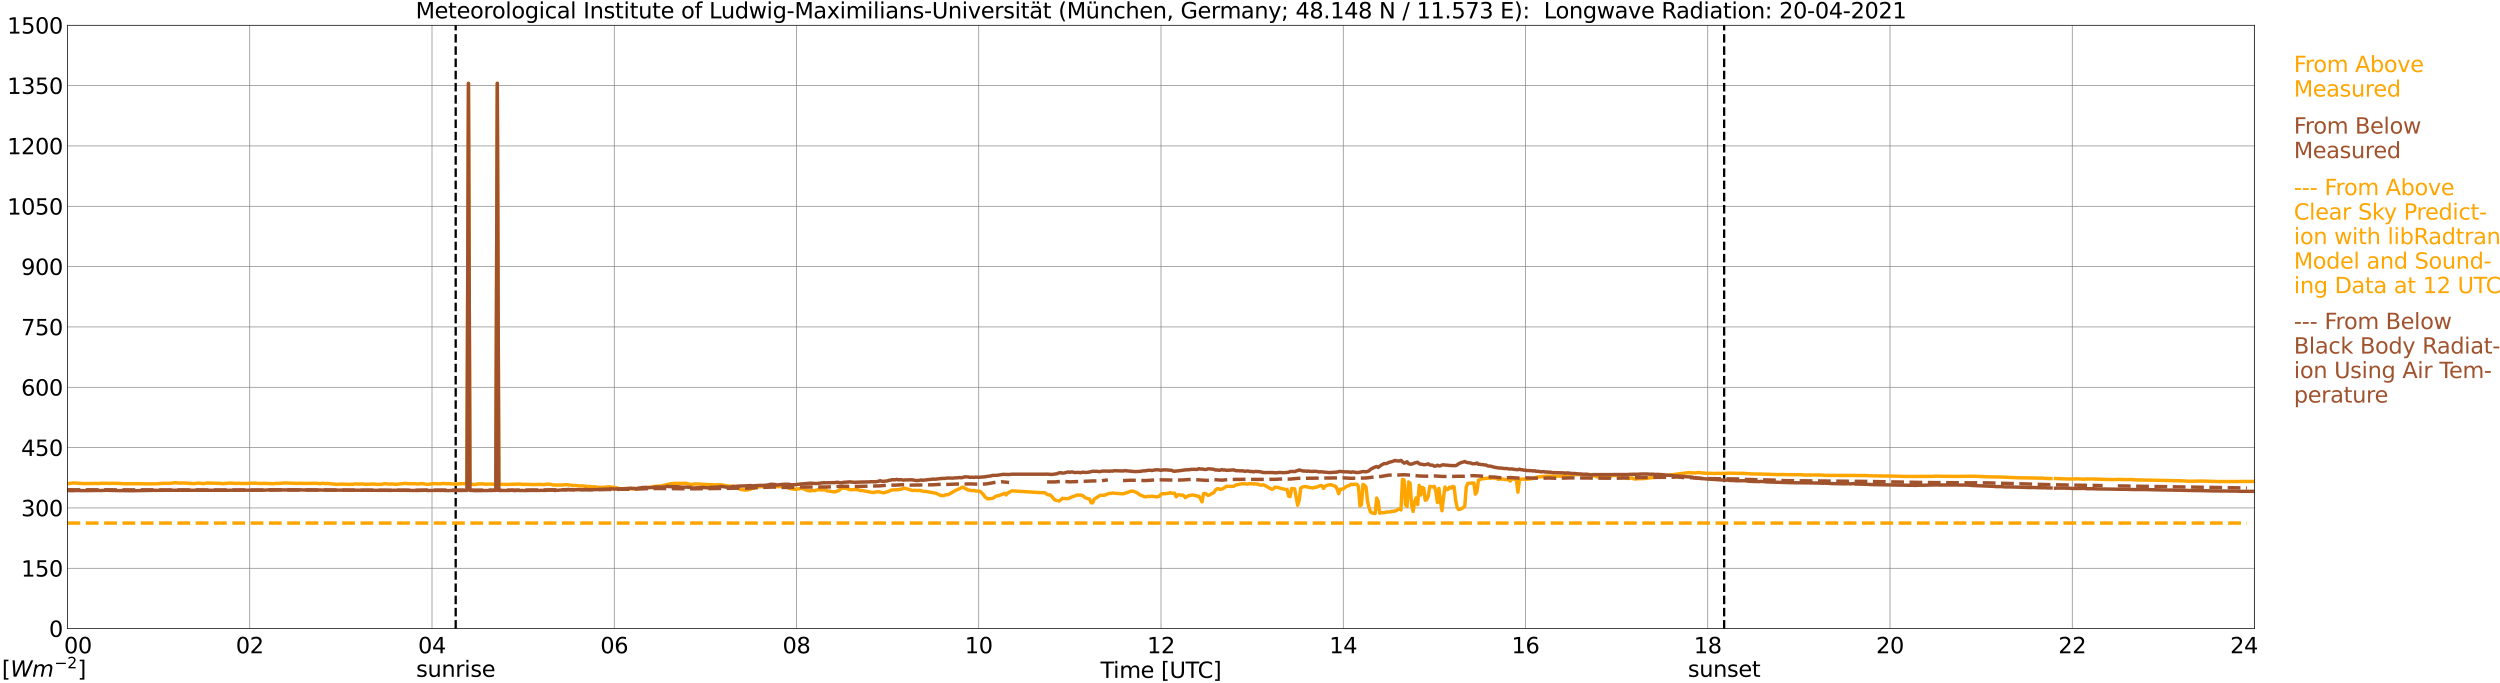 <?xml version="1.0" encoding="utf-8" standalone="no"?>
<!DOCTYPE svg PUBLIC "-//W3C//DTD SVG 1.1//EN"
  "http://www.w3.org/Graphics/SVG/1.1/DTD/svg11.dtd">
<svg xmlns:xlink="http://www.w3.org/1999/xlink" width="1085.4pt" height="296.64pt" viewBox="0 0 1085.4 296.64" xmlns="http://www.w3.org/2000/svg" version="1.1">
 <defs>
  <style type="text/css">*{stroke-linejoin: round; stroke-linecap: butt}</style>
 </defs>
 <g id="figure_1">
  <g id="patch_1">
   <path d="M 0 296.64 
L 1085.4 296.64 
L 1085.4 0 
L 0 0 
z
" style="fill: #ffffff"/>
  </g>
  <g id="axes_1">
   <g id="patch_2">
    <path d="M 29.306 272.909 
L 978.814 272.909 
L 978.814 10.976 
L 29.306 10.976 
z
" style="fill: #ffffff"/>
   </g>
   <g id="patch_3">
    <path d="M 978.814 272.909 
L 978.814 272.909 
L 978.814 10.976 
L 978.814 10.976 
z
" clip-path="url(#p948afa741e)" style="fill: #d3d3d3; opacity: 0.25; stroke: #d3d3d3; stroke-linejoin: miter"/>
   </g>
   <g id="matplotlib.axis_1">
    <g id="xtick_1">
     <g id="line2d_1">
      <path d="M 29.306 272.909 
L 29.306 10.976 
" clip-path="url(#p948afa741e)" style="fill: none; stroke: #808080; stroke-width: 0.3; stroke-linecap: square"/>
     </g>
     <g id="line2d_2"/>
     <g id="text_1">
      <!--    00 -->
      <g transform="translate(18.733 283.627) scale(0.095 -0.095)">
       <defs>
        <path id="DejaVuSans-20" transform="scale(0.016)"/>
        <path id="DejaVuSans-30" d="M 2034 4250 
Q 1547 4250 1301 3770 
Q 1056 3291 1056 2328 
Q 1056 1369 1301 889 
Q 1547 409 2034 409 
Q 2525 409 2770 889 
Q 3016 1369 3016 2328 
Q 3016 3291 2770 3770 
Q 2525 4250 2034 4250 
z
M 2034 4750 
Q 2819 4750 3233 4129 
Q 3647 3509 3647 2328 
Q 3647 1150 3233 529 
Q 2819 -91 2034 -91 
Q 1250 -91 836 529 
Q 422 1150 422 2328 
Q 422 3509 836 4129 
Q 1250 4750 2034 4750 
z
" transform="scale(0.016)"/>
       </defs>
       <use xlink:href="#DejaVuSans-20"/>
       <use xlink:href="#DejaVuSans-20" transform="translate(31.787 0)"/>
       <use xlink:href="#DejaVuSans-20" transform="translate(63.574 0)"/>
       <use xlink:href="#DejaVuSans-30" transform="translate(95.361 0)"/>
       <use xlink:href="#DejaVuSans-30" transform="translate(158.984 0)"/>
      </g>
     </g>
    </g>
    <g id="xtick_2">
     <g id="line2d_3">
      <path d="M 108.431 272.909 
L 108.431 10.976 
" clip-path="url(#p948afa741e)" style="fill: none; stroke: #808080; stroke-width: 0.3; stroke-linecap: square"/>
     </g>
     <g id="line2d_4"/>
     <g id="text_2">
      <!-- 02 -->
      <g transform="translate(102.387 283.627) scale(0.095 -0.095)">
       <defs>
        <path id="DejaVuSans-32" d="M 1228 531 
L 3431 531 
L 3431 0 
L 469 0 
L 469 531 
Q 828 903 1448 1529 
Q 2069 2156 2228 2338 
Q 2531 2678 2651 2914 
Q 2772 3150 2772 3378 
Q 2772 3750 2511 3984 
Q 2250 4219 1831 4219 
Q 1534 4219 1204 4116 
Q 875 4013 500 3803 
L 500 4441 
Q 881 4594 1212 4672 
Q 1544 4750 1819 4750 
Q 2544 4750 2975 4387 
Q 3406 4025 3406 3419 
Q 3406 3131 3298 2873 
Q 3191 2616 2906 2266 
Q 2828 2175 2409 1742 
Q 1991 1309 1228 531 
z
" transform="scale(0.016)"/>
       </defs>
       <use xlink:href="#DejaVuSans-30"/>
       <use xlink:href="#DejaVuSans-32" transform="translate(63.623 0)"/>
      </g>
     </g>
    </g>
    <g id="xtick_3">
     <g id="line2d_5">
      <path d="M 187.557 272.909 
L 187.557 10.976 
" clip-path="url(#p948afa741e)" style="fill: none; stroke: #808080; stroke-width: 0.3; stroke-linecap: square"/>
     </g>
     <g id="line2d_6"/>
     <g id="text_3">
      <!-- 04 -->
      <g transform="translate(181.513 283.627) scale(0.095 -0.095)">
       <defs>
        <path id="DejaVuSans-34" d="M 2419 4116 
L 825 1625 
L 2419 1625 
L 2419 4116 
z
M 2253 4666 
L 3047 4666 
L 3047 1625 
L 3713 1625 
L 3713 1100 
L 3047 1100 
L 3047 0 
L 2419 0 
L 2419 1100 
L 313 1100 
L 313 1709 
L 2253 4666 
z
" transform="scale(0.016)"/>
       </defs>
       <use xlink:href="#DejaVuSans-30"/>
       <use xlink:href="#DejaVuSans-34" transform="translate(63.623 0)"/>
      </g>
     </g>
    </g>
    <g id="xtick_4">
     <g id="line2d_7">
      <path d="M 266.683 272.909 
L 266.683 10.976 
" clip-path="url(#p948afa741e)" style="fill: none; stroke: #808080; stroke-width: 0.3; stroke-linecap: square"/>
     </g>
     <g id="line2d_8"/>
     <g id="text_4">
      <!-- 06 -->
      <g transform="translate(260.638 283.627) scale(0.095 -0.095)">
       <defs>
        <path id="DejaVuSans-36" d="M 2113 2584 
Q 1688 2584 1439 2293 
Q 1191 2003 1191 1497 
Q 1191 994 1439 701 
Q 1688 409 2113 409 
Q 2538 409 2786 701 
Q 3034 994 3034 1497 
Q 3034 2003 2786 2293 
Q 2538 2584 2113 2584 
z
M 3366 4563 
L 3366 3988 
Q 3128 4100 2886 4159 
Q 2644 4219 2406 4219 
Q 1781 4219 1451 3797 
Q 1122 3375 1075 2522 
Q 1259 2794 1537 2939 
Q 1816 3084 2150 3084 
Q 2853 3084 3261 2657 
Q 3669 2231 3669 1497 
Q 3669 778 3244 343 
Q 2819 -91 2113 -91 
Q 1303 -91 875 529 
Q 447 1150 447 2328 
Q 447 3434 972 4092 
Q 1497 4750 2381 4750 
Q 2619 4750 2861 4703 
Q 3103 4656 3366 4563 
z
" transform="scale(0.016)"/>
       </defs>
       <use xlink:href="#DejaVuSans-30"/>
       <use xlink:href="#DejaVuSans-36" transform="translate(63.623 0)"/>
      </g>
     </g>
    </g>
    <g id="xtick_5">
     <g id="line2d_9">
      <path d="M 345.808 272.909 
L 345.808 10.976 
" clip-path="url(#p948afa741e)" style="fill: none; stroke: #808080; stroke-width: 0.3; stroke-linecap: square"/>
     </g>
     <g id="line2d_10"/>
     <g id="text_5">
      <!-- 08 -->
      <g transform="translate(339.764 283.627) scale(0.095 -0.095)">
       <defs>
        <path id="DejaVuSans-38" d="M 2034 2216 
Q 1584 2216 1326 1975 
Q 1069 1734 1069 1313 
Q 1069 891 1326 650 
Q 1584 409 2034 409 
Q 2484 409 2743 651 
Q 3003 894 3003 1313 
Q 3003 1734 2745 1975 
Q 2488 2216 2034 2216 
z
M 1403 2484 
Q 997 2584 770 2862 
Q 544 3141 544 3541 
Q 544 4100 942 4425 
Q 1341 4750 2034 4750 
Q 2731 4750 3128 4425 
Q 3525 4100 3525 3541 
Q 3525 3141 3298 2862 
Q 3072 2584 2669 2484 
Q 3125 2378 3379 2068 
Q 3634 1759 3634 1313 
Q 3634 634 3220 271 
Q 2806 -91 2034 -91 
Q 1263 -91 848 271 
Q 434 634 434 1313 
Q 434 1759 690 2068 
Q 947 2378 1403 2484 
z
M 1172 3481 
Q 1172 3119 1398 2916 
Q 1625 2713 2034 2713 
Q 2441 2713 2670 2916 
Q 2900 3119 2900 3481 
Q 2900 3844 2670 4047 
Q 2441 4250 2034 4250 
Q 1625 4250 1398 4047 
Q 1172 3844 1172 3481 
z
" transform="scale(0.016)"/>
       </defs>
       <use xlink:href="#DejaVuSans-30"/>
       <use xlink:href="#DejaVuSans-38" transform="translate(63.623 0)"/>
      </g>
     </g>
    </g>
    <g id="xtick_6">
     <g id="line2d_11">
      <path d="M 424.934 272.909 
L 424.934 10.976 
" clip-path="url(#p948afa741e)" style="fill: none; stroke: #808080; stroke-width: 0.3; stroke-linecap: square"/>
     </g>
     <g id="line2d_12"/>
     <g id="text_6">
      <!-- 10 -->
      <g transform="translate(418.89 283.627) scale(0.095 -0.095)">
       <defs>
        <path id="DejaVuSans-31" d="M 794 531 
L 1825 531 
L 1825 4091 
L 703 3866 
L 703 4441 
L 1819 4666 
L 2450 4666 
L 2450 531 
L 3481 531 
L 3481 0 
L 794 0 
L 794 531 
z
" transform="scale(0.016)"/>
       </defs>
       <use xlink:href="#DejaVuSans-31"/>
       <use xlink:href="#DejaVuSans-30" transform="translate(63.623 0)"/>
      </g>
     </g>
    </g>
    <g id="xtick_7">
     <g id="line2d_13">
      <path d="M 504.06 272.909 
L 504.06 10.976 
" clip-path="url(#p948afa741e)" style="fill: none; stroke: #808080; stroke-width: 0.3; stroke-linecap: square"/>
     </g>
     <g id="line2d_14"/>
     <g id="text_7">
      <!-- 12 -->
      <g transform="translate(498.015 283.627) scale(0.095 -0.095)">
       <use xlink:href="#DejaVuSans-31"/>
       <use xlink:href="#DejaVuSans-32" transform="translate(63.623 0)"/>
      </g>
     </g>
    </g>
    <g id="xtick_8">
     <g id="line2d_15">
      <path d="M 583.185 272.909 
L 583.185 10.976 
" clip-path="url(#p948afa741e)" style="fill: none; stroke: #808080; stroke-width: 0.3; stroke-linecap: square"/>
     </g>
     <g id="line2d_16"/>
     <g id="text_8">
      <!-- 14 -->
      <g transform="translate(577.141 283.627) scale(0.095 -0.095)">
       <use xlink:href="#DejaVuSans-31"/>
       <use xlink:href="#DejaVuSans-34" transform="translate(63.623 0)"/>
      </g>
     </g>
    </g>
    <g id="xtick_9">
     <g id="line2d_17">
      <path d="M 662.311 272.909 
L 662.311 10.976 
" clip-path="url(#p948afa741e)" style="fill: none; stroke: #808080; stroke-width: 0.3; stroke-linecap: square"/>
     </g>
     <g id="line2d_18"/>
     <g id="text_9">
      <!-- 16 -->
      <g transform="translate(656.267 283.627) scale(0.095 -0.095)">
       <use xlink:href="#DejaVuSans-31"/>
       <use xlink:href="#DejaVuSans-36" transform="translate(63.623 0)"/>
      </g>
     </g>
    </g>
    <g id="xtick_10">
     <g id="line2d_19">
      <path d="M 741.437 272.909 
L 741.437 10.976 
" clip-path="url(#p948afa741e)" style="fill: none; stroke: #808080; stroke-width: 0.3; stroke-linecap: square"/>
     </g>
     <g id="line2d_20"/>
     <g id="text_10">
      <!-- 18 -->
      <g transform="translate(735.392 283.627) scale(0.095 -0.095)">
       <use xlink:href="#DejaVuSans-31"/>
       <use xlink:href="#DejaVuSans-38" transform="translate(63.623 0)"/>
      </g>
     </g>
    </g>
    <g id="xtick_11">
     <g id="line2d_21">
      <path d="M 820.562 272.909 
L 820.562 10.976 
" clip-path="url(#p948afa741e)" style="fill: none; stroke: #808080; stroke-width: 0.3; stroke-linecap: square"/>
     </g>
     <g id="line2d_22"/>
     <g id="text_11">
      <!-- 20 -->
      <g transform="translate(814.518 283.627) scale(0.095 -0.095)">
       <use xlink:href="#DejaVuSans-32"/>
       <use xlink:href="#DejaVuSans-30" transform="translate(63.623 0)"/>
      </g>
     </g>
    </g>
    <g id="xtick_12">
     <g id="line2d_23">
      <path d="M 899.688 272.909 
L 899.688 10.976 
" clip-path="url(#p948afa741e)" style="fill: none; stroke: #808080; stroke-width: 0.3; stroke-linecap: square"/>
     </g>
     <g id="line2d_24"/>
     <g id="text_12">
      <!-- 22 -->
      <g transform="translate(893.644 283.627) scale(0.095 -0.095)">
       <use xlink:href="#DejaVuSans-32"/>
       <use xlink:href="#DejaVuSans-32" transform="translate(63.623 0)"/>
      </g>
     </g>
    </g>
    <g id="xtick_13">
     <g id="line2d_25">
      <path d="M 978.814 272.909 
L 978.814 10.976 
" clip-path="url(#p948afa741e)" style="fill: none; stroke: #808080; stroke-width: 0.3; stroke-linecap: square"/>
     </g>
     <g id="line2d_26"/>
     <g id="text_13">
      <!-- 24    -->
      <g transform="translate(968.241 283.627) scale(0.095 -0.095)">
       <use xlink:href="#DejaVuSans-32"/>
       <use xlink:href="#DejaVuSans-34" transform="translate(63.623 0)"/>
       <use xlink:href="#DejaVuSans-20" transform="translate(127.246 0)"/>
       <use xlink:href="#DejaVuSans-20" transform="translate(159.033 0)"/>
       <use xlink:href="#DejaVuSans-20" transform="translate(190.82 0)"/>
      </g>
     </g>
    </g>
    <g id="text_14">
     <!-- Time [UTC] -->
     <g transform="translate(477.806 294.322) scale(0.095 -0.095)">
      <defs>
       <path id="DejaVuSans-54" d="M -19 4666 
L 3928 4666 
L 3928 4134 
L 2272 4134 
L 2272 0 
L 1638 0 
L 1638 4134 
L -19 4134 
L -19 4666 
z
" transform="scale(0.016)"/>
       <path id="DejaVuSans-69" d="M 603 3500 
L 1178 3500 
L 1178 0 
L 603 0 
L 603 3500 
z
M 603 4863 
L 1178 4863 
L 1178 4134 
L 603 4134 
L 603 4863 
z
" transform="scale(0.016)"/>
       <path id="DejaVuSans-6d" d="M 3328 2828 
Q 3544 3216 3844 3400 
Q 4144 3584 4550 3584 
Q 5097 3584 5394 3201 
Q 5691 2819 5691 2113 
L 5691 0 
L 5113 0 
L 5113 2094 
Q 5113 2597 4934 2840 
Q 4756 3084 4391 3084 
Q 3944 3084 3684 2787 
Q 3425 2491 3425 1978 
L 3425 0 
L 2847 0 
L 2847 2094 
Q 2847 2600 2669 2842 
Q 2491 3084 2119 3084 
Q 1678 3084 1418 2786 
Q 1159 2488 1159 1978 
L 1159 0 
L 581 0 
L 581 3500 
L 1159 3500 
L 1159 2956 
Q 1356 3278 1631 3431 
Q 1906 3584 2284 3584 
Q 2666 3584 2933 3390 
Q 3200 3197 3328 2828 
z
" transform="scale(0.016)"/>
       <path id="DejaVuSans-65" d="M 3597 1894 
L 3597 1613 
L 953 1613 
Q 991 1019 1311 708 
Q 1631 397 2203 397 
Q 2534 397 2845 478 
Q 3156 559 3463 722 
L 3463 178 
Q 3153 47 2828 -22 
Q 2503 -91 2169 -91 
Q 1331 -91 842 396 
Q 353 884 353 1716 
Q 353 2575 817 3079 
Q 1281 3584 2069 3584 
Q 2775 3584 3186 3129 
Q 3597 2675 3597 1894 
z
M 3022 2063 
Q 3016 2534 2758 2815 
Q 2500 3097 2075 3097 
Q 1594 3097 1305 2825 
Q 1016 2553 972 2059 
L 3022 2063 
z
" transform="scale(0.016)"/>
       <path id="DejaVuSans-5b" d="M 550 4863 
L 1875 4863 
L 1875 4416 
L 1125 4416 
L 1125 -397 
L 1875 -397 
L 1875 -844 
L 550 -844 
L 550 4863 
z
" transform="scale(0.016)"/>
       <path id="DejaVuSans-55" d="M 556 4666 
L 1191 4666 
L 1191 1831 
Q 1191 1081 1462 751 
Q 1734 422 2344 422 
Q 2950 422 3222 751 
Q 3494 1081 3494 1831 
L 3494 4666 
L 4128 4666 
L 4128 1753 
Q 4128 841 3676 375 
Q 3225 -91 2344 -91 
Q 1459 -91 1007 375 
Q 556 841 556 1753 
L 556 4666 
z
" transform="scale(0.016)"/>
       <path id="DejaVuSans-43" d="M 4122 4306 
L 4122 3641 
Q 3803 3938 3442 4084 
Q 3081 4231 2675 4231 
Q 1875 4231 1450 3742 
Q 1025 3253 1025 2328 
Q 1025 1406 1450 917 
Q 1875 428 2675 428 
Q 3081 428 3442 575 
Q 3803 722 4122 1019 
L 4122 359 
Q 3791 134 3420 21 
Q 3050 -91 2638 -91 
Q 1578 -91 968 557 
Q 359 1206 359 2328 
Q 359 3453 968 4101 
Q 1578 4750 2638 4750 
Q 3056 4750 3426 4639 
Q 3797 4528 4122 4306 
z
" transform="scale(0.016)"/>
       <path id="DejaVuSans-5d" d="M 1947 4863 
L 1947 -844 
L 622 -844 
L 622 -397 
L 1369 -397 
L 1369 4416 
L 622 4416 
L 622 4863 
L 1947 4863 
z
" transform="scale(0.016)"/>
      </defs>
      <use xlink:href="#DejaVuSans-54"/>
      <use xlink:href="#DejaVuSans-69" transform="translate(57.959 0)"/>
      <use xlink:href="#DejaVuSans-6d" transform="translate(85.742 0)"/>
      <use xlink:href="#DejaVuSans-65" transform="translate(183.154 0)"/>
      <use xlink:href="#DejaVuSans-20" transform="translate(244.678 0)"/>
      <use xlink:href="#DejaVuSans-5b" transform="translate(276.465 0)"/>
      <use xlink:href="#DejaVuSans-55" transform="translate(315.479 0)"/>
      <use xlink:href="#DejaVuSans-54" transform="translate(388.672 0)"/>
      <use xlink:href="#DejaVuSans-43" transform="translate(443.881 0)"/>
      <use xlink:href="#DejaVuSans-5d" transform="translate(513.705 0)"/>
     </g>
    </g>
   </g>
   <g id="matplotlib.axis_2">
    <g id="ytick_1">
     <g id="line2d_27">
      <path d="M 29.306 272.909 
L 978.814 272.909 
" clip-path="url(#p948afa741e)" style="fill: none; stroke: #808080; stroke-width: 0.3; stroke-linecap: square"/>
     </g>
     <g id="line2d_28"/>
     <g id="text_15">
      <!-- 0 -->
      <g transform="translate(21.261 276.518) scale(0.095 -0.095)">
       <use xlink:href="#DejaVuSans-30"/>
      </g>
     </g>
    </g>
    <g id="ytick_2">
     <g id="line2d_29">
      <path d="M 29.306 246.715 
L 978.814 246.715 
" clip-path="url(#p948afa741e)" style="fill: none; stroke: #808080; stroke-width: 0.3; stroke-linecap: square"/>
     </g>
     <g id="line2d_30"/>
     <g id="text_16">
      <!-- 150 -->
      <g transform="translate(9.173 250.325) scale(0.095 -0.095)">
       <defs>
        <path id="DejaVuSans-35" d="M 691 4666 
L 3169 4666 
L 3169 4134 
L 1269 4134 
L 1269 2991 
Q 1406 3038 1543 3061 
Q 1681 3084 1819 3084 
Q 2600 3084 3056 2656 
Q 3513 2228 3513 1497 
Q 3513 744 3044 326 
Q 2575 -91 1722 -91 
Q 1428 -91 1123 -41 
Q 819 9 494 109 
L 494 744 
Q 775 591 1075 516 
Q 1375 441 1709 441 
Q 2250 441 2565 725 
Q 2881 1009 2881 1497 
Q 2881 1984 2565 2268 
Q 2250 2553 1709 2553 
Q 1456 2553 1204 2497 
Q 953 2441 691 2322 
L 691 4666 
z
" transform="scale(0.016)"/>
       </defs>
       <use xlink:href="#DejaVuSans-31"/>
       <use xlink:href="#DejaVuSans-35" transform="translate(63.623 0)"/>
       <use xlink:href="#DejaVuSans-30" transform="translate(127.246 0)"/>
      </g>
     </g>
    </g>
    <g id="ytick_3">
     <g id="line2d_31">
      <path d="M 29.306 220.522 
L 978.814 220.522 
" clip-path="url(#p948afa741e)" style="fill: none; stroke: #808080; stroke-width: 0.3; stroke-linecap: square"/>
     </g>
     <g id="line2d_32"/>
     <g id="text_17">
      <!-- 300 -->
      <g transform="translate(9.173 224.131) scale(0.095 -0.095)">
       <defs>
        <path id="DejaVuSans-33" d="M 2597 2516 
Q 3050 2419 3304 2112 
Q 3559 1806 3559 1356 
Q 3559 666 3084 287 
Q 2609 -91 1734 -91 
Q 1441 -91 1130 -33 
Q 819 25 488 141 
L 488 750 
Q 750 597 1062 519 
Q 1375 441 1716 441 
Q 2309 441 2620 675 
Q 2931 909 2931 1356 
Q 2931 1769 2642 2001 
Q 2353 2234 1838 2234 
L 1294 2234 
L 1294 2753 
L 1863 2753 
Q 2328 2753 2575 2939 
Q 2822 3125 2822 3475 
Q 2822 3834 2567 4026 
Q 2313 4219 1838 4219 
Q 1578 4219 1281 4162 
Q 984 4106 628 3988 
L 628 4550 
Q 988 4650 1302 4700 
Q 1616 4750 1894 4750 
Q 2613 4750 3031 4423 
Q 3450 4097 3450 3541 
Q 3450 3153 3228 2886 
Q 3006 2619 2597 2516 
z
" transform="scale(0.016)"/>
       </defs>
       <use xlink:href="#DejaVuSans-33"/>
       <use xlink:href="#DejaVuSans-30" transform="translate(63.623 0)"/>
       <use xlink:href="#DejaVuSans-30" transform="translate(127.246 0)"/>
      </g>
     </g>
    </g>
    <g id="ytick_4">
     <g id="line2d_33">
      <path d="M 29.306 194.329 
L 978.814 194.329 
" clip-path="url(#p948afa741e)" style="fill: none; stroke: #808080; stroke-width: 0.3; stroke-linecap: square"/>
     </g>
     <g id="line2d_34"/>
     <g id="text_18">
      <!-- 450 -->
      <g transform="translate(9.173 197.938) scale(0.095 -0.095)">
       <use xlink:href="#DejaVuSans-34"/>
       <use xlink:href="#DejaVuSans-35" transform="translate(63.623 0)"/>
       <use xlink:href="#DejaVuSans-30" transform="translate(127.246 0)"/>
      </g>
     </g>
    </g>
    <g id="ytick_5">
     <g id="line2d_35">
      <path d="M 29.306 168.136 
L 978.814 168.136 
" clip-path="url(#p948afa741e)" style="fill: none; stroke: #808080; stroke-width: 0.3; stroke-linecap: square"/>
     </g>
     <g id="line2d_36"/>
     <g id="text_19">
      <!-- 600 -->
      <g transform="translate(9.173 171.745) scale(0.095 -0.095)">
       <use xlink:href="#DejaVuSans-36"/>
       <use xlink:href="#DejaVuSans-30" transform="translate(63.623 0)"/>
       <use xlink:href="#DejaVuSans-30" transform="translate(127.246 0)"/>
      </g>
     </g>
    </g>
    <g id="ytick_6">
     <g id="line2d_37">
      <path d="M 29.306 141.942 
L 978.814 141.942 
" clip-path="url(#p948afa741e)" style="fill: none; stroke: #808080; stroke-width: 0.3; stroke-linecap: square"/>
     </g>
     <g id="line2d_38"/>
     <g id="text_20">
      <!-- 750 -->
      <g transform="translate(9.173 145.551) scale(0.095 -0.095)">
       <defs>
        <path id="DejaVuSans-37" d="M 525 4666 
L 3525 4666 
L 3525 4397 
L 1831 0 
L 1172 0 
L 2766 4134 
L 525 4134 
L 525 4666 
z
" transform="scale(0.016)"/>
       </defs>
       <use xlink:href="#DejaVuSans-37"/>
       <use xlink:href="#DejaVuSans-35" transform="translate(63.623 0)"/>
       <use xlink:href="#DejaVuSans-30" transform="translate(127.246 0)"/>
      </g>
     </g>
    </g>
    <g id="ytick_7">
     <g id="line2d_39">
      <path d="M 29.306 115.749 
L 978.814 115.749 
" clip-path="url(#p948afa741e)" style="fill: none; stroke: #808080; stroke-width: 0.3; stroke-linecap: square"/>
     </g>
     <g id="line2d_40"/>
     <g id="text_21">
      <!-- 900 -->
      <g transform="translate(9.173 119.358) scale(0.095 -0.095)">
       <defs>
        <path id="DejaVuSans-39" d="M 703 97 
L 703 672 
Q 941 559 1184 500 
Q 1428 441 1663 441 
Q 2288 441 2617 861 
Q 2947 1281 2994 2138 
Q 2813 1869 2534 1725 
Q 2256 1581 1919 1581 
Q 1219 1581 811 2004 
Q 403 2428 403 3163 
Q 403 3881 828 4315 
Q 1253 4750 1959 4750 
Q 2769 4750 3195 4129 
Q 3622 3509 3622 2328 
Q 3622 1225 3098 567 
Q 2575 -91 1691 -91 
Q 1453 -91 1209 -44 
Q 966 3 703 97 
z
M 1959 2075 
Q 2384 2075 2632 2365 
Q 2881 2656 2881 3163 
Q 2881 3666 2632 3958 
Q 2384 4250 1959 4250 
Q 1534 4250 1286 3958 
Q 1038 3666 1038 3163 
Q 1038 2656 1286 2365 
Q 1534 2075 1959 2075 
z
" transform="scale(0.016)"/>
       </defs>
       <use xlink:href="#DejaVuSans-39"/>
       <use xlink:href="#DejaVuSans-30" transform="translate(63.623 0)"/>
       <use xlink:href="#DejaVuSans-30" transform="translate(127.246 0)"/>
      </g>
     </g>
    </g>
    <g id="ytick_8">
     <g id="line2d_41">
      <path d="M 29.306 89.556 
L 978.814 89.556 
" clip-path="url(#p948afa741e)" style="fill: none; stroke: #808080; stroke-width: 0.3; stroke-linecap: square"/>
     </g>
     <g id="line2d_42"/>
     <g id="text_22">
      <!-- 1050 -->
      <g transform="translate(3.128 93.165) scale(0.095 -0.095)">
       <use xlink:href="#DejaVuSans-31"/>
       <use xlink:href="#DejaVuSans-30" transform="translate(63.623 0)"/>
       <use xlink:href="#DejaVuSans-35" transform="translate(127.246 0)"/>
       <use xlink:href="#DejaVuSans-30" transform="translate(190.869 0)"/>
      </g>
     </g>
    </g>
    <g id="ytick_9">
     <g id="line2d_43">
      <path d="M 29.306 63.362 
L 978.814 63.362 
" clip-path="url(#p948afa741e)" style="fill: none; stroke: #808080; stroke-width: 0.3; stroke-linecap: square"/>
     </g>
     <g id="line2d_44"/>
     <g id="text_23">
      <!-- 1200 -->
      <g transform="translate(3.128 66.972) scale(0.095 -0.095)">
       <use xlink:href="#DejaVuSans-31"/>
       <use xlink:href="#DejaVuSans-32" transform="translate(63.623 0)"/>
       <use xlink:href="#DejaVuSans-30" transform="translate(127.246 0)"/>
       <use xlink:href="#DejaVuSans-30" transform="translate(190.869 0)"/>
      </g>
     </g>
    </g>
    <g id="ytick_10">
     <g id="line2d_45">
      <path d="M 29.306 37.169 
L 978.814 37.169 
" clip-path="url(#p948afa741e)" style="fill: none; stroke: #808080; stroke-width: 0.3; stroke-linecap: square"/>
     </g>
     <g id="line2d_46"/>
     <g id="text_24">
      <!-- 1350 -->
      <g transform="translate(3.128 40.778) scale(0.095 -0.095)">
       <use xlink:href="#DejaVuSans-31"/>
       <use xlink:href="#DejaVuSans-33" transform="translate(63.623 0)"/>
       <use xlink:href="#DejaVuSans-35" transform="translate(127.246 0)"/>
       <use xlink:href="#DejaVuSans-30" transform="translate(190.869 0)"/>
      </g>
     </g>
    </g>
    <g id="ytick_11">
     <g id="line2d_47">
      <path d="M 29.306 10.976 
L 978.814 10.976 
" clip-path="url(#p948afa741e)" style="fill: none; stroke: #808080; stroke-width: 0.3; stroke-linecap: square"/>
     </g>
     <g id="line2d_48"/>
     <g id="text_25">
      <!-- 1500 -->
      <g transform="translate(3.128 14.585) scale(0.095 -0.095)">
       <use xlink:href="#DejaVuSans-31"/>
       <use xlink:href="#DejaVuSans-35" transform="translate(63.623 0)"/>
       <use xlink:href="#DejaVuSans-30" transform="translate(127.246 0)"/>
       <use xlink:href="#DejaVuSans-30" transform="translate(190.869 0)"/>
      </g>
     </g>
    </g>
   </g>
   <g id="line2d_49">
    <path d="M 197.843 272.909 
L 197.843 10.976 
" clip-path="url(#p948afa741e)" style="fill: none; stroke-dasharray: 3.7,1.6; stroke-dashoffset: 0; stroke: #000000"/>
   </g>
   <g id="line2d_50">
    <path d="M 748.558 272.909 
L 748.558 10.976 
" clip-path="url(#p948afa741e)" style="fill: none; stroke-dasharray: 3.7,1.6; stroke-dashoffset: 0; stroke: #000000"/>
   </g>
   <g id="line2d_51">
    <path d="M 29.306 210.008 
L 31.943 209.685 
L 36.559 209.972 
L 37.878 209.921 
L 38.537 209.972 
L 39.197 209.888 
L 40.515 209.914 
L 41.175 209.867 
L 42.493 209.952 
L 43.812 209.818 
L 45.131 209.846 
L 46.45 209.818 
L 47.109 209.905 
L 49.087 209.797 
L 49.747 209.879 
L 50.406 209.825 
L 53.703 210.006 
L 64.253 210.041 
L 65.572 210.062 
L 67.55 210.061 
L 70.847 209.839 
L 74.144 209.835 
L 76.122 209.554 
L 77.441 209.727 
L 80.737 209.706 
L 82.056 209.888 
L 83.375 209.919 
L 84.034 209.984 
L 86.013 209.748 
L 88.65 209.94 
L 89.969 209.682 
L 91.288 209.736 
L 95.903 209.868 
L 96.563 210.019 
L 98.541 209.851 
L 99.2 209.715 
L 103.156 209.902 
L 103.816 209.758 
L 104.475 209.898 
L 108.431 209.896 
L 109.091 209.697 
L 110.41 209.816 
L 111.069 209.734 
L 111.728 209.858 
L 113.047 209.898 
L 113.707 209.94 
L 114.366 209.842 
L 118.982 210.019 
L 119.641 209.844 
L 120.96 209.879 
L 122.938 209.753 
L 123.597 209.657 
L 127.553 209.83 
L 128.872 209.888 
L 130.191 209.821 
L 131.51 209.884 
L 137.444 209.835 
L 138.763 210.015 
L 140.082 209.806 
L 141.4 209.966 
L 142.06 209.891 
L 146.676 210.328 
L 147.335 210.171 
L 149.972 210.225 
L 151.951 210.319 
L 152.61 210.221 
L 153.269 210.256 
L 154.588 210.047 
L 155.247 210.186 
L 157.226 210.113 
L 158.544 210.261 
L 162.501 210.153 
L 163.819 210.314 
L 165.798 210.265 
L 166.457 210.085 
L 167.116 210.022 
L 169.094 210.167 
L 170.413 210.125 
L 171.732 210.286 
L 175.688 209.893 
L 176.348 209.87 
L 177.007 210.026 
L 179.645 210.033 
L 180.304 210.015 
L 180.963 210.143 
L 182.941 209.973 
L 184.26 210.08 
L 184.92 210.246 
L 185.579 210.279 
L 188.216 209.999 
L 190.195 210.045 
L 190.854 210.087 
L 192.832 209.888 
L 193.492 210.02 
L 194.81 209.992 
L 196.788 210.136 
L 198.767 210.169 
L 199.426 209.989 
L 201.404 210.038 
L 202.063 210.005 
L 202.723 210.129 
L 203.382 36.195 
L 204.042 210.212 
L 206.02 210.361 
L 206.679 210.321 
L 207.339 210.113 
L 208.657 210.108 
L 209.317 210.045 
L 210.635 210.211 
L 213.273 210.158 
L 214.592 210.258 
L 215.251 210.148 
L 215.91 36.182 
L 216.57 210.221 
L 219.207 210.31 
L 220.526 210.321 
L 221.845 210.253 
L 223.164 210.249 
L 225.801 210.144 
L 226.461 210.281 
L 230.417 210.326 
L 231.736 210.398 
L 234.373 210.289 
L 236.351 210.42 
L 237.011 210.211 
L 238.329 210.218 
L 238.989 210.277 
L 240.308 210.567 
L 242.945 210.604 
L 246.242 210.417 
L 248.88 210.799 
L 249.539 210.747 
L 251.517 210.97 
L 252.836 210.946 
L 255.473 211.255 
L 256.133 211.197 
L 257.451 211.416 
L 258.111 211.311 
L 259.43 211.519 
L 260.748 211.59 
L 262.067 211.597 
L 264.045 211.363 
L 265.364 211.456 
L 267.342 211.7 
L 269.32 212.277 
L 271.298 212.137 
L 272.617 212.123 
L 273.277 212.074 
L 275.255 212.35 
L 278.552 211.926 
L 279.211 211.922 
L 279.87 211.749 
L 280.53 211.781 
L 283.167 211.442 
L 283.827 211.189 
L 287.124 211.004 
L 288.442 210.635 
L 291.739 209.959 
L 292.399 209.985 
L 293.058 209.86 
L 296.355 209.881 
L 297.674 209.793 
L 298.992 210.146 
L 299.652 210.324 
L 300.971 210.261 
L 301.63 210.102 
L 304.267 210.181 
L 305.586 210.312 
L 309.543 210.453 
L 310.202 210.546 
L 312.18 210.438 
L 312.839 210.426 
L 314.818 210.811 
L 317.455 211.19 
L 318.114 210.916 
L 320.093 211.767 
L 321.411 212.395 
L 322.071 212.619 
L 323.39 212.713 
L 324.049 212.764 
L 324.708 212.673 
L 328.665 211.508 
L 329.983 211.29 
L 331.302 211.253 
L 331.961 211.316 
L 332.621 211.267 
L 333.94 210.99 
L 335.258 211.276 
L 335.918 211.234 
L 336.577 211.349 
L 337.236 211.255 
L 337.896 211.274 
L 338.555 211.15 
L 339.874 211.238 
L 341.193 211.344 
L 342.512 211.892 
L 343.83 212.252 
L 345.149 212.441 
L 346.468 212.29 
L 347.787 212.072 
L 348.446 212.112 
L 351.083 213.101 
L 351.743 213.136 
L 352.402 212.966 
L 353.062 212.938 
L 353.721 213.027 
L 354.38 212.774 
L 355.699 212.563 
L 356.359 212.703 
L 358.337 212.675 
L 358.996 213.059 
L 362.293 213.581 
L 364.271 212.961 
L 364.93 212.336 
L 365.59 211.955 
L 366.249 211.873 
L 366.909 212.023 
L 367.568 212.051 
L 368.887 212.558 
L 369.546 212.634 
L 370.865 212.565 
L 372.184 212.511 
L 373.502 212.966 
L 374.162 212.951 
L 378.777 213.806 
L 379.437 213.831 
L 380.096 213.584 
L 381.415 213.501 
L 383.393 213.934 
L 384.053 213.867 
L 386.031 213.242 
L 386.69 212.828 
L 387.349 212.704 
L 388.668 212.68 
L 389.328 212.587 
L 389.987 212.622 
L 390.646 212.39 
L 391.306 212.434 
L 391.965 212.123 
L 392.624 211.936 
L 393.284 212.039 
L 395.921 212.912 
L 396.581 212.954 
L 397.24 212.82 
L 397.899 212.977 
L 399.218 212.896 
L 400.537 213.226 
L 401.196 213.382 
L 401.856 213.314 
L 406.471 214.175 
L 407.79 214.821 
L 408.45 215.137 
L 409.768 215.147 
L 410.428 214.861 
L 411.746 214.716 
L 415.043 212.844 
L 417.022 211.981 
L 417.681 211.52 
L 418.34 211.592 
L 419 212.1 
L 419.659 212.308 
L 420.318 212.771 
L 420.978 212.816 
L 421.637 213.006 
L 422.956 212.975 
L 423.615 213.202 
L 424.934 213.172 
L 425.593 213.427 
L 426.912 214.636 
L 427.572 215.671 
L 428.231 216.209 
L 428.89 216.595 
L 430.869 216.377 
L 431.528 216.045 
L 432.187 215.521 
L 432.847 215.301 
L 433.506 215.212 
L 435.484 214.484 
L 436.144 214.164 
L 436.803 214.859 
L 437.462 214.045 
L 438.122 213.775 
L 438.781 213.345 
L 439.44 213.111 
L 452.628 213.935 
L 453.287 213.843 
L 453.947 214.112 
L 454.606 214.658 
L 455.266 214.885 
L 455.925 214.849 
L 456.584 215.486 
L 457.903 217.026 
L 458.563 217.246 
M 459.881 217.435 
L 461.2 216.481 
M 462.519 216.46 
L 463.838 216.471 
L 465.156 215.821 
L 467.794 214.908 
L 468.453 214.973 
L 469.113 214.894 
L 469.772 215.067 
L 470.431 215.458 
L 471.091 216.019 
M 472.409 216.499 
L 473.069 216.665 
L 473.728 218.289 
L 474.388 218.297 
L 475.047 216.731 
L 477.685 215.044 
L 479.663 214.988 
L 480.981 214.403 
L 481.641 214.19 
L 482.3 214.243 
L 482.96 213.991 
L 483.619 214.126 
L 487.575 214.407 
L 489.553 213.804 
L 490.872 213.254 
L 491.532 213.197 
L 492.85 213.55 
L 494.169 214.267 
L 494.828 214.819 
L 496.807 215.614 
L 497.466 215.736 
L 498.125 215.538 
L 499.444 215.54 
L 500.103 215.402 
L 502.082 215.72 
L 502.741 215.647 
L 503.4 215.385 
L 504.06 214.559 
L 504.719 214.311 
L 506.038 214.362 
L 506.697 214.208 
L 507.357 214.187 
L 508.016 213.852 
L 508.675 214.108 
L 509.994 214.136 
L 510.654 215.711 
L 511.313 214.894 
L 511.972 214.772 
L 512.632 214.999 
L 513.291 214.892 
L 513.95 215.194 
L 514.61 216.034 
L 515.929 215.233 
L 517.907 214.885 
L 520.544 215.504 
L 521.204 216.445 
L 521.863 217.905 
L 522.522 214.325 
L 523.182 214.236 
L 523.841 214.54 
L 524.501 215.104 
L 525.16 214.87 
L 525.819 214.447 
L 526.479 214.187 
L 527.138 213.686 
L 527.797 212.629 
L 528.457 212.191 
L 529.116 212.198 
L 529.776 212.472 
L 530.435 212.369 
L 531.094 212.06 
L 532.413 211.175 
L 533.073 211.094 
L 534.391 211.168 
L 535.71 211.112 
L 536.369 210.628 
L 539.007 210.054 
L 540.985 210.064 
L 541.644 210.188 
L 542.304 210.008 
L 545.601 210.13 
L 546.26 210.228 
L 546.919 210.523 
L 547.579 210.691 
L 548.238 210.431 
L 548.898 210.639 
L 552.195 212.458 
L 552.854 212.266 
L 553.513 211.505 
L 554.832 211.636 
L 556.151 212.051 
L 558.129 212.5 
L 558.788 212.453 
L 559.448 215.401 
L 560.107 215.608 
L 560.766 212.081 
L 562.085 212.233 
L 563.404 219.347 
L 564.063 217.019 
L 564.723 211.946 
L 565.382 211.465 
L 566.701 211.225 
L 568.679 211.671 
L 569.998 211.875 
L 570.657 211.623 
L 571.976 211.381 
L 573.295 210.815 
L 573.954 210.859 
L 574.613 212.062 
L 575.273 211.103 
L 576.592 210.569 
L 577.91 210.45 
L 578.57 210.74 
L 579.889 211.148 
L 580.548 212.366 
L 581.207 214.342 
L 581.867 212.407 
L 582.526 212.418 
L 583.185 212.236 
L 583.845 211.767 
L 584.504 211.152 
L 585.823 210.801 
L 586.482 210.228 
L 587.142 210.412 
L 587.801 210.226 
L 589.12 210.26 
L 589.779 211.309 
L 590.439 219.647 
L 591.098 219.137 
L 591.757 210.326 
L 592.417 210.708 
L 593.076 211.492 
L 593.736 217.653 
L 594.395 220.506 
L 595.054 222.345 
L 595.714 222.677 
L 596.373 222.859 
L 597.032 222.897 
L 597.692 216.249 
L 598.351 217.644 
L 599.011 222.82 
L 599.67 222.604 
L 600.989 222.572 
L 602.307 222.225 
L 602.967 222.309 
L 603.626 222.237 
L 604.286 221.991 
L 604.945 221.998 
L 605.604 221.879 
L 606.264 221.631 
L 606.923 221.193 
L 607.582 221.013 
L 608.242 221.395 
L 608.901 208.141 
L 609.561 208.368 
L 610.22 219.069 
L 610.879 219.921 
L 611.539 209.229 
L 612.198 209.827 
L 612.858 219.199 
L 613.517 222.052 
L 614.176 217.922 
L 614.836 216.136 
L 615.495 219.069 
L 616.154 210.696 
L 616.814 214.938 
L 617.473 211.606 
L 618.133 211.992 
L 618.792 217.185 
L 619.451 216.899 
L 620.111 215.212 
L 620.77 211.162 
L 622.089 211.407 
L 622.748 211.157 
L 623.408 213.359 
L 624.067 218.161 
L 624.726 212.022 
L 625.386 217.568 
L 626.045 221.741 
L 626.705 216.05 
L 627.364 211.472 
L 628.023 212.634 
L 628.683 212.441 
L 629.342 211.482 
L 630.001 211.948 
L 630.661 211.185 
L 631.32 211.381 
L 631.98 217.227 
L 632.639 220.348 
L 633.298 221.217 
L 633.958 221.07 
L 635.276 220.405 
L 635.936 219.794 
L 636.595 211.381 
L 637.255 209.889 
L 638.573 209.743 
L 639.892 209.692 
L 640.552 214.534 
L 641.211 213.457 
L 641.87 208.48 
L 643.189 207.918 
L 646.486 207.536 
L 647.145 207.66 
L 647.805 207.52 
L 649.783 207.637 
L 650.442 208.124 
L 651.102 207.927 
L 651.761 208.014 
L 652.42 207.96 
L 653.08 208.126 
L 655.058 208.276 
L 655.717 208.88 
L 656.377 207.85 
L 657.695 208.075 
L 658.355 208.342 
L 659.014 213.684 
L 659.674 208.59 
L 660.333 208.014 
L 662.97 208.049 
L 664.949 207.876 
L 667.586 207.087 
L 668.905 207.019 
L 671.542 206.699 
L 673.521 206.72 
L 678.136 206.758 
L 680.774 206.31 
L 682.092 206.189 
L 686.049 206.008 
L 687.368 206.109 
L 690.005 206.006 
L 691.324 206.245 
L 693.302 206.982 
L 694.621 207.2 
L 695.28 207.434 
L 695.939 207.16 
L 697.258 207.071 
L 698.577 207.2 
L 699.236 206.755 
L 699.896 206.512 
L 701.874 206.341 
L 702.533 206.519 
L 703.852 207.272 
L 706.49 207.654 
L 707.149 207.75 
L 708.468 207.478 
L 709.127 207.811 
L 709.786 207.967 
L 711.765 207.82 
L 713.743 207.777 
L 717.699 207.317 
L 719.018 207.05 
L 720.996 206.825 
L 722.974 206.5 
L 728.909 205.73 
L 730.227 205.604 
L 732.205 205.286 
L 733.524 205.208 
L 735.502 205.33 
L 736.162 205.346 
L 737.48 205.133 
L 738.799 205.32 
L 741.437 205.526 
L 742.096 205.459 
L 744.074 205.578 
L 745.393 205.491 
L 747.371 205.559 
L 748.69 205.513 
L 750.668 205.419 
L 753.965 205.492 
L 756.602 205.498 
L 760.559 205.765 
L 763.856 205.793 
L 770.449 205.995 
L 771.768 206.063 
L 773.746 206.006 
L 775.065 206.069 
L 777.703 206.074 
L 779.681 206.13 
L 781.659 206.077 
L 783.637 206.24 
L 790.231 206.226 
L 792.868 206.397 
L 810.012 206.462 
L 811.99 206.575 
L 813.309 206.587 
L 817.925 206.659 
L 819.244 206.657 
L 823.2 206.744 
L 825.178 206.765 
L 826.497 206.842 
L 831.112 206.853 
L 833.091 206.844 
L 838.366 206.837 
L 841.003 206.71 
L 842.322 206.783 
L 845.619 206.804 
L 848.256 206.835 
L 856.828 206.765 
L 858.147 206.804 
L 864.082 207.04 
L 868.038 207.085 
L 870.016 207.167 
L 874.632 207.361 
L 876.61 207.439 
L 883.204 207.539 
L 884.522 207.56 
L 885.841 207.618 
L 886.5 207.546 
L 888.479 207.735 
L 890.457 207.768 
M 892.435 207.743 
L 897.71 207.969 
L 899.688 207.963 
L 901.666 207.881 
L 904.963 208.059 
L 905.622 207.93 
L 906.282 207.969 
L 908.26 207.946 
L 916.832 208.238 
L 919.469 208.128 
L 924.085 208.251 
L 924.745 208.141 
L 927.382 208.355 
L 940.57 208.601 
L 943.207 208.704 
L 946.504 208.721 
L 950.46 208.931 
L 952.438 208.913 
L 955.076 208.864 
L 956.395 208.852 
L 962.329 209.046 
L 964.967 209.067 
L 970.242 209.062 
L 978.154 209.015 
L 978.154 209.015 
" clip-path="url(#p948afa741e)" style="fill: none; stroke: #ffa500; stroke-width: 1.5; stroke-linecap: square"/>
   </g>
   <g id="line2d_52">
    <path d="M 29.306 212.964 
L 31.284 213.044 
L 33.262 212.954 
L 35.24 212.998 
L 36.559 213.016 
L 42.493 212.937 
L 43.812 212.963 
L 46.45 212.864 
L 47.768 212.915 
L 51.725 213.004 
L 53.043 213.004 
L 54.362 213.021 
L 57 213.06 
L 66.89 212.89 
L 71.506 212.868 
L 103.816 212.839 
L 104.475 212.733 
L 105.135 212.83 
L 105.794 212.763 
L 107.772 212.837 
L 108.431 212.774 
L 109.75 212.826 
L 113.707 212.776 
L 115.025 212.804 
L 117.003 212.676 
L 117.663 212.818 
L 118.982 212.712 
L 119.641 212.779 
L 120.96 212.7 
L 126.894 212.74 
L 128.213 212.733 
L 129.532 212.737 
L 130.191 212.653 
L 132.169 212.747 
L 134.147 212.725 
L 136.785 212.77 
L 138.763 212.736 
L 140.082 212.761 
L 143.379 212.773 
L 169.754 212.904 
L 171.073 212.84 
L 173.71 212.896 
L 176.348 212.893 
L 180.963 212.961 
L 184.92 212.852 
L 185.579 212.977 
L 187.557 212.927 
L 189.535 212.925 
L 192.173 212.915 
L 194.81 213.001 
L 195.47 212.928 
L 196.788 212.935 
L 202.723 212.928 
L 203.382 36.194 
L 204.042 212.922 
L 204.701 212.893 
L 206.02 213.036 
L 215.251 212.908 
L 215.91 36.183 
L 216.57 212.934 
L 217.889 212.954 
L 219.207 212.928 
L 221.186 212.946 
L 222.504 212.846 
L 223.164 213.032 
L 225.142 212.895 
L 225.801 212.991 
L 226.461 212.918 
L 227.779 212.995 
L 231.076 212.904 
L 233.054 212.94 
L 235.033 212.889 
L 237.011 212.927 
L 237.67 212.808 
L 238.989 212.804 
L 239.648 212.688 
L 240.967 212.946 
L 244.923 212.623 
L 245.583 212.731 
L 246.901 212.457 
L 247.561 212.642 
L 248.22 212.542 
L 248.88 212.676 
L 250.858 212.602 
L 253.495 212.567 
L 254.155 212.466 
L 255.473 212.627 
L 262.067 212.464 
L 264.045 212.379 
L 265.364 212.219 
L 266.683 212.345 
L 268.661 212.222 
L 270.639 212.248 
L 273.936 211.97 
L 274.595 212.069 
L 275.255 212.008 
L 275.914 212.169 
L 279.211 211.614 
L 279.87 211.662 
L 280.53 211.573 
L 281.189 211.709 
L 283.827 211.651 
L 284.486 211.443 
L 288.442 211.495 
L 289.761 211.089 
L 290.42 211.264 
L 293.058 211.295 
L 294.377 211.317 
L 295.696 211.517 
L 297.674 211.517 
L 298.333 211.452 
L 298.992 211.564 
L 299.652 211.53 
L 300.311 211.79 
L 300.971 211.897 
L 304.927 211.61 
L 307.564 211.815 
L 308.224 211.608 
L 312.18 211.425 
L 312.839 211.246 
L 314.158 211.277 
L 314.818 211.441 
L 316.136 211.548 
L 320.752 211.025 
L 323.39 210.957 
L 326.027 210.802 
L 326.686 210.937 
L 329.983 210.723 
L 331.302 210.752 
L 333.28 210.565 
L 334.599 210.244 
L 336.577 210.343 
L 337.236 210.58 
L 338.555 210.432 
L 339.874 210.267 
L 342.512 210.233 
L 343.83 210.529 
L 344.49 210.421 
L 345.808 210.379 
L 347.127 210.189 
L 351.743 209.775 
L 354.38 209.945 
L 357.677 209.578 
L 358.337 209.638 
L 359.655 209.588 
L 362.293 209.525 
L 363.612 209.373 
L 364.93 209.619 
L 365.59 209.594 
L 366.249 209.402 
L 368.227 209.278 
L 368.887 209.191 
L 370.865 209.404 
L 372.843 209.317 
L 376.14 209.236 
L 377.459 209.22 
L 378.118 209.116 
L 378.777 209.192 
L 379.437 209.106 
L 380.096 209.221 
L 380.756 209.038 
L 381.415 208.987 
L 382.074 208.677 
L 382.734 208.905 
L 383.393 208.994 
L 385.371 208.766 
L 386.031 208.509 
L 386.69 208.496 
L 387.349 208.207 
L 388.009 208.327 
L 388.668 208.303 
L 389.328 208.101 
L 389.987 208.324 
L 391.306 208.241 
L 391.965 208.45 
L 393.284 208.359 
L 395.921 208.301 
L 397.899 208.655 
L 399.218 208.543 
L 399.878 208.36 
L 400.537 208.524 
L 403.834 208.14 
L 404.493 208.119 
L 405.153 207.964 
L 405.812 208.088 
L 409.109 207.7 
L 410.428 207.691 
L 411.087 207.55 
L 413.065 207.573 
L 413.725 207.578 
L 415.043 207.435 
L 415.703 207.466 
L 416.362 207.313 
L 417.022 207.412 
L 417.681 207.374 
L 419 206.995 
L 419.659 207.084 
L 420.318 207.031 
L 420.978 207.27 
L 421.637 207.179 
L 422.956 207.252 
L 423.615 207.139 
L 424.934 207.23 
L 427.572 207.028 
L 428.89 206.781 
L 430.209 206.628 
L 430.869 206.391 
L 432.847 206.375 
L 435.484 205.941 
L 438.122 206.018 
L 439.44 205.875 
L 453.947 205.869 
L 454.606 205.838 
L 456.584 205.995 
L 458.563 205.733 
M 459.881 205.318 
L 460.541 205.199 
L 461.2 205.379 
M 462.519 205.224 
L 463.838 204.876 
L 464.497 205.099 
L 465.156 204.894 
L 465.816 204.948 
L 466.475 205.163 
L 468.453 205.101 
L 469.113 205.27 
L 469.772 205.019 
L 471.091 205.089 
M 472.409 205.025 
L 473.069 204.936 
L 474.388 204.596 
L 475.706 204.633 
L 476.366 204.62 
L 477.025 204.747 
L 477.685 204.736 
L 478.344 204.558 
L 479.663 204.5 
L 480.322 204.571 
L 480.981 204.496 
L 481.641 204.63 
L 482.3 204.47 
L 482.96 204.57 
L 483.619 204.369 
L 487.575 204.479 
L 488.235 204.335 
L 492.85 204.753 
L 495.488 204.604 
L 496.147 204.421 
L 496.807 204.454 
L 498.785 204.156 
L 499.444 204.161 
L 500.103 204.296 
L 501.422 204.015 
L 502.741 203.95 
L 504.06 204.195 
L 504.719 204.025 
L 506.038 203.98 
L 508.675 204.193 
L 509.335 204.522 
L 509.994 204.617 
L 510.654 204.456 
L 511.313 204.466 
L 514.61 204.003 
L 515.929 203.948 
L 516.588 203.909 
L 517.247 203.75 
L 519.885 203.8 
L 520.544 203.441 
L 521.204 203.65 
L 521.863 203.615 
L 523.182 203.841 
L 523.841 203.789 
L 524.501 203.526 
L 526.479 203.666 
L 527.138 203.811 
L 527.797 204.101 
L 528.457 204.017 
L 529.116 204.154 
L 529.776 204.146 
L 530.435 203.856 
L 531.094 204.091 
L 531.754 203.999 
L 532.413 204.205 
L 535.71 204.003 
L 536.369 204.323 
L 539.007 204.437 
L 539.666 204.405 
L 540.326 204.62 
L 541.644 204.474 
L 542.963 204.719 
L 543.623 204.673 
L 544.282 204.899 
L 544.941 204.66 
L 546.919 204.79 
L 547.579 204.896 
L 548.238 205.132 
L 549.557 205.174 
L 552.195 205.148 
L 554.173 205.289 
L 555.491 205.103 
L 557.47 205.231 
L 559.448 205.036 
L 560.107 204.736 
L 561.426 204.682 
L 562.085 204.758 
L 562.745 204.479 
L 563.404 204.321 
L 564.063 204.03 
L 565.382 204.413 
L 566.042 204.516 
L 566.701 204.496 
L 567.36 204.631 
L 568.02 204.477 
L 568.679 204.641 
L 569.998 204.661 
L 571.317 204.612 
L 572.635 204.891 
L 573.295 204.828 
L 577.251 205.177 
L 580.548 204.968 
L 581.207 204.716 
L 581.867 204.664 
L 583.185 204.819 
L 585.823 204.906 
L 586.482 205.104 
L 587.142 204.861 
L 589.12 205.167 
L 589.779 205.146 
L 591.757 204.727 
L 593.076 204.817 
L 593.736 204.666 
L 594.395 204.365 
L 595.054 203.737 
L 597.032 202.74 
L 597.692 202.539 
L 598.351 202.953 
L 599.67 201.931 
L 600.989 201.234 
L 601.648 201.309 
L 602.307 201.105 
L 602.967 200.772 
L 604.945 200.217 
L 605.604 199.895 
L 606.264 200.075 
L 607.582 200.148 
L 608.242 199.876 
L 609.561 201.077 
L 610.22 200.873 
L 610.879 200.485 
L 611.539 201.301 
L 612.198 201.511 
L 612.858 201.514 
L 614.176 201.001 
L 615.495 200.693 
L 616.154 201.338 
L 616.814 201.523 
L 617.473 201.566 
L 618.133 201.765 
L 618.792 201.747 
L 620.111 201.384 
L 620.77 201.889 
L 622.089 201.979 
L 622.748 202.44 
L 623.408 202.321 
L 624.067 201.958 
L 624.726 202.286 
L 625.386 202.212 
L 626.045 201.887 
L 626.705 201.787 
L 627.364 201.911 
L 628.683 201.986 
L 629.342 202.108 
L 630.001 202.083 
L 630.661 202.197 
L 631.32 202.125 
L 631.98 202.181 
L 632.639 201.841 
L 633.298 201.319 
L 634.617 200.747 
L 635.276 200.627 
L 635.936 200.358 
L 636.595 200.727 
L 638.573 201.041 
L 639.233 201.332 
L 640.552 201.341 
L 641.211 201.026 
L 641.87 201.566 
L 642.53 201.547 
L 643.189 201.724 
L 643.848 201.723 
L 644.508 201.885 
L 645.167 201.878 
L 645.827 202.24 
L 646.486 202.377 
L 647.145 202.373 
L 648.464 202.779 
L 649.783 203.037 
L 651.102 203.227 
L 651.761 203.218 
L 653.08 203.412 
L 654.399 203.424 
L 655.058 203.63 
L 656.377 203.598 
L 657.695 203.818 
L 659.014 203.939 
L 659.674 203.678 
L 660.333 203.918 
L 660.992 203.946 
L 661.652 204.17 
L 662.311 204.093 
L 662.97 204.334 
L 663.63 204.278 
L 664.289 204.368 
L 664.949 204.345 
L 665.608 204.499 
L 666.267 204.38 
L 666.927 204.635 
L 667.586 204.587 
L 668.905 204.832 
L 670.224 204.79 
L 670.883 204.957 
L 671.542 204.874 
L 672.202 205.02 
L 672.861 204.967 
L 674.18 205.193 
L 678.796 205.293 
L 679.455 205.463 
L 680.114 205.319 
L 681.433 205.406 
L 682.092 205.551 
L 684.071 205.588 
L 684.73 205.714 
L 686.708 205.817 
L 687.368 205.905 
L 688.686 205.884 
L 690.664 206.177 
L 691.324 206.056 
L 706.49 206.019 
L 707.808 205.928 
L 711.105 205.891 
L 713.083 205.776 
L 715.062 205.781 
L 716.38 205.897 
L 717.699 205.862 
L 718.358 205.976 
L 720.337 205.97 
L 720.996 206.074 
L 721.655 206.042 
L 722.974 206.228 
L 725.612 206.41 
L 726.93 206.595 
L 728.909 206.681 
L 732.205 206.994 
L 734.184 207.091 
L 734.843 207.186 
L 735.502 207.439 
L 736.162 207.358 
L 736.821 207.578 
L 737.48 207.547 
L 738.799 207.736 
L 740.118 207.885 
L 749.349 208.501 
L 750.009 208.429 
L 750.668 208.563 
L 752.646 208.63 
L 753.965 208.741 
L 757.921 208.703 
L 758.581 208.877 
L 759.899 208.965 
L 761.878 209.072 
L 763.196 209.063 
L 763.856 209.105 
L 764.515 208.993 
L 765.174 209.077 
L 765.834 209.023 
L 766.493 209.206 
L 775.065 209.481 
L 776.384 209.517 
L 778.362 209.576 
L 787.593 209.685 
L 788.912 209.709 
L 790.231 209.739 
L 791.55 209.824 
L 792.209 209.713 
L 792.868 209.834 
L 793.528 209.779 
L 794.847 209.94 
L 800.781 210.071 
L 802.1 210.017 
L 802.759 209.998 
L 803.419 210.102 
L 804.737 209.951 
L 805.397 210.13 
L 810.672 210.265 
L 812.65 210.394 
L 829.794 210.701 
L 830.453 210.661 
L 831.112 210.753 
L 833.75 210.654 
L 835.069 210.666 
L 837.047 210.612 
L 841.003 210.52 
L 842.322 210.574 
L 854.191 210.59 
L 856.828 210.807 
L 863.422 211.065 
L 866.06 211.183 
L 866.719 211.282 
L 868.697 211.253 
L 869.357 211.265 
L 870.016 211.394 
L 872.653 211.403 
L 879.907 211.628 
L 881.225 211.689 
L 882.544 211.642 
L 884.522 211.717 
L 886.5 211.777 
L 887.819 211.761 
L 889.138 211.849 
L 890.457 211.856 
M 892.435 211.952 
L 893.094 211.88 
L 894.413 211.924 
L 895.072 211.863 
L 895.732 211.933 
L 896.391 211.867 
L 897.051 211.97 
L 898.369 211.951 
L 899.688 212.078 
L 904.963 212.055 
L 906.282 212.196 
L 908.919 212.184 
L 910.238 212.257 
L 917.491 212.362 
L 919.469 212.408 
L 922.766 212.44 
L 927.382 212.554 
L 930.679 212.53 
L 941.229 212.771 
L 943.207 212.78 
L 945.185 212.829 
L 947.163 212.844 
L 949.801 212.925 
L 955.076 213.017 
L 957.714 213.053 
L 960.351 213.134 
L 971.561 213.226 
L 972.879 213.322 
L 978.154 213.325 
L 978.154 213.325 
" clip-path="url(#p948afa741e)" style="fill: none; stroke: #a0522d; stroke-width: 1.5; stroke-linecap: square"/>
   </g>
   <g id="line2d_53">
    <path d="M 29.306 227.104 
L 975.517 227.104 
L 975.517 227.104 
" clip-path="url(#p948afa741e)" style="fill: none; stroke-dasharray: 5.55,2.4; stroke-dashoffset: 0; stroke: #ffa500; stroke-width: 1.5"/>
   </g>
   <g id="line2d_54">
    <path d="M 29.306 212.632 
L 45.79 212.658 
L 115.025 212.761 
L 118.322 212.649 
L 167.776 212.856 
L 174.37 212.83 
L 187.557 212.796 
L 223.823 212.787 
L 240.308 212.683 
L 243.604 212.597 
L 253.495 212.623 
L 263.386 212.519 
L 266.683 212.537 
L 269.98 212.416 
L 273.277 212.407 
L 283.167 212.095 
L 289.761 212.129 
L 299.652 212.234 
L 316.136 212.034 
L 319.433 211.947 
L 322.73 212.043 
L 329.324 211.694 
L 335.918 211.449 
L 339.215 211.633 
L 342.512 211.659 
L 345.808 211.423 
L 358.996 211.432 
L 365.59 211.124 
L 372.184 211.186 
L 382.074 210.94 
L 385.371 210.631 
L 388.668 210.631 
L 391.965 210.436 
L 395.262 210.622 
L 405.153 210.471 
L 408.45 210.258 
L 411.746 210.312 
L 415.043 210.16 
L 421.637 210.098 
L 424.934 210.24 
L 428.231 210.098 
L 431.528 209.517 
L 434.825 209.158 
L 438.122 209.455 
M 454.606 209.23 
L 457.903 209.239 
L 461.2 208.951 
L 464.497 209.203 
L 471.091 208.951 
L 474.388 208.797 
L 477.685 208.788 
L 480.981 208.353 
M 487.575 208.671 
L 490.872 208.489 
L 497.466 208.643 
L 500.763 208.417 
L 504.06 208.317 
L 510.654 208.471 
L 513.95 208.353 
L 517.247 208.117 
L 523.841 208.571 
L 527.138 208.235 
L 530.435 208.471 
L 533.732 208.171 
L 540.326 208.107 
L 546.919 208.135 
L 553.513 208.098 
L 556.81 207.943 
L 560.107 208.007 
L 563.404 207.687 
L 583.185 207.458 
L 586.482 207.66 
L 593.076 207.522 
L 596.373 207.118 
L 599.67 206.85 
L 602.967 206.266 
L 606.264 206.284 
L 609.561 206.107 
L 612.858 206.312 
L 616.154 206.656 
L 619.451 206.757 
L 622.748 206.618 
L 626.045 206.841 
L 629.342 206.905 
L 632.639 206.776 
L 635.936 206.767 
L 639.233 206.498 
L 642.53 206.646 
L 645.827 206.989 
L 649.123 207.145 
L 652.42 207.522 
L 655.717 207.32 
L 659.014 207.55 
L 662.311 207.458 
L 668.905 207.669 
L 672.202 207.522 
L 675.499 207.66 
L 682.092 207.476 
L 701.874 207.651 
L 705.171 207.504 
L 708.468 207.504 
L 711.765 207.311 
L 721.655 207.237 
L 724.952 207.256 
L 728.249 207.081 
L 731.546 207.412 
L 734.843 207.412 
L 738.14 207.715 
L 744.734 207.825 
L 751.327 207.898 
L 754.624 207.943 
L 757.921 208.144 
L 771.109 208.462 
L 774.406 208.662 
L 800.781 208.915 
L 810.672 209.014 
L 837.047 209.5 
L 863.422 209.652 
L 873.313 209.929 
L 883.204 210.205 
L 889.797 210.418 
L 902.985 210.657 
L 912.876 210.816 
M 919.469 210.948 
L 975.517 211.86 
L 975.517 211.86 
" clip-path="url(#p948afa741e)" style="fill: none; stroke-dasharray: 5.55,2.4; stroke-dashoffset: 0; stroke: #a0522d; stroke-width: 1.5"/>
   </g>
   <g id="patch_4">
    <path d="M 29.306 272.909 
L 29.306 10.976 
" style="fill: none; stroke: #000000; stroke-width: 0.3; stroke-linejoin: miter; stroke-linecap: square"/>
   </g>
   <g id="patch_5">
    <path d="M 978.814 272.909 
L 978.814 10.976 
" style="fill: none; stroke: #000000; stroke-width: 0.3; stroke-linejoin: miter; stroke-linecap: square"/>
   </g>
   <g id="patch_6">
    <path d="M 29.306 272.909 
L 978.814 272.909 
" style="fill: none; stroke: #000000; stroke-width: 0.3; stroke-linejoin: miter; stroke-linecap: square"/>
   </g>
   <g id="patch_7">
    <path d="M 29.306 10.976 
L 978.814 10.976 
" style="fill: none; stroke: #000000; stroke-width: 0.3; stroke-linejoin: miter; stroke-linecap: square"/>
   </g>
   <g id="text_26">
    <!-- sunrise -->
    <g transform="translate(180.679 293.863) scale(0.095 -0.095)">
     <defs>
      <path id="DejaVuSans-73" d="M 2834 3397 
L 2834 2853 
Q 2591 2978 2328 3040 
Q 2066 3103 1784 3103 
Q 1356 3103 1142 2972 
Q 928 2841 928 2578 
Q 928 2378 1081 2264 
Q 1234 2150 1697 2047 
L 1894 2003 
Q 2506 1872 2764 1633 
Q 3022 1394 3022 966 
Q 3022 478 2636 193 
Q 2250 -91 1575 -91 
Q 1294 -91 989 -36 
Q 684 19 347 128 
L 347 722 
Q 666 556 975 473 
Q 1284 391 1588 391 
Q 1994 391 2212 530 
Q 2431 669 2431 922 
Q 2431 1156 2273 1281 
Q 2116 1406 1581 1522 
L 1381 1569 
Q 847 1681 609 1914 
Q 372 2147 372 2553 
Q 372 3047 722 3315 
Q 1072 3584 1716 3584 
Q 2034 3584 2315 3537 
Q 2597 3491 2834 3397 
z
" transform="scale(0.016)"/>
      <path id="DejaVuSans-75" d="M 544 1381 
L 544 3500 
L 1119 3500 
L 1119 1403 
Q 1119 906 1312 657 
Q 1506 409 1894 409 
Q 2359 409 2629 706 
Q 2900 1003 2900 1516 
L 2900 3500 
L 3475 3500 
L 3475 0 
L 2900 0 
L 2900 538 
Q 2691 219 2414 64 
Q 2138 -91 1772 -91 
Q 1169 -91 856 284 
Q 544 659 544 1381 
z
M 1991 3584 
L 1991 3584 
z
" transform="scale(0.016)"/>
      <path id="DejaVuSans-6e" d="M 3513 2113 
L 3513 0 
L 2938 0 
L 2938 2094 
Q 2938 2591 2744 2837 
Q 2550 3084 2163 3084 
Q 1697 3084 1428 2787 
Q 1159 2491 1159 1978 
L 1159 0 
L 581 0 
L 581 3500 
L 1159 3500 
L 1159 2956 
Q 1366 3272 1645 3428 
Q 1925 3584 2291 3584 
Q 2894 3584 3203 3211 
Q 3513 2838 3513 2113 
z
" transform="scale(0.016)"/>
      <path id="DejaVuSans-72" d="M 2631 2963 
Q 2534 3019 2420 3045 
Q 2306 3072 2169 3072 
Q 1681 3072 1420 2755 
Q 1159 2438 1159 1844 
L 1159 0 
L 581 0 
L 581 3500 
L 1159 3500 
L 1159 2956 
Q 1341 3275 1631 3429 
Q 1922 3584 2338 3584 
Q 2397 3584 2469 3576 
Q 2541 3569 2628 3553 
L 2631 2963 
z
" transform="scale(0.016)"/>
     </defs>
     <use xlink:href="#DejaVuSans-73"/>
     <use xlink:href="#DejaVuSans-75" transform="translate(52.1 0)"/>
     <use xlink:href="#DejaVuSans-6e" transform="translate(115.479 0)"/>
     <use xlink:href="#DejaVuSans-72" transform="translate(178.857 0)"/>
     <use xlink:href="#DejaVuSans-69" transform="translate(219.971 0)"/>
     <use xlink:href="#DejaVuSans-73" transform="translate(247.754 0)"/>
     <use xlink:href="#DejaVuSans-65" transform="translate(299.854 0)"/>
    </g>
   </g>
   <g id="text_27">
    <!-- sunset -->
    <g transform="translate(732.804 293.863) scale(0.095 -0.095)">
     <defs>
      <path id="DejaVuSans-74" d="M 1172 4494 
L 1172 3500 
L 2356 3500 
L 2356 3053 
L 1172 3053 
L 1172 1153 
Q 1172 725 1289 603 
Q 1406 481 1766 481 
L 2356 481 
L 2356 0 
L 1766 0 
Q 1100 0 847 248 
Q 594 497 594 1153 
L 594 3053 
L 172 3053 
L 172 3500 
L 594 3500 
L 594 4494 
L 1172 4494 
z
" transform="scale(0.016)"/>
     </defs>
     <use xlink:href="#DejaVuSans-73"/>
     <use xlink:href="#DejaVuSans-75" transform="translate(52.1 0)"/>
     <use xlink:href="#DejaVuSans-6e" transform="translate(115.479 0)"/>
     <use xlink:href="#DejaVuSans-73" transform="translate(178.857 0)"/>
     <use xlink:href="#DejaVuSans-65" transform="translate(230.957 0)"/>
     <use xlink:href="#DejaVuSans-74" transform="translate(292.48 0)"/>
    </g>
   </g>
   <g id="text_28">
    <!-- [$Wm^{-2}$] -->
    <g transform="translate(0.821 293.863) scale(0.095 -0.095)">
     <defs>
      <path id="DejaVuSans-Oblique-57" d="M 616 4666 
L 1228 4666 
L 1453 697 
L 3213 4666 
L 3916 4666 
L 4147 697 
L 5888 4666 
L 6528 4666 
L 4453 0 
L 3659 0 
L 3444 3891 
L 1697 0 
L 903 0 
L 616 4666 
z
" transform="scale(0.016)"/>
      <path id="DejaVuSans-Oblique-6d" d="M 5747 2113 
L 5338 0 
L 4763 0 
L 5166 2094 
Q 5191 2228 5203 2325 
Q 5216 2422 5216 2491 
Q 5216 2772 5059 2928 
Q 4903 3084 4622 3084 
Q 4203 3084 3875 2770 
Q 3547 2456 3450 1953 
L 3066 0 
L 2491 0 
L 2900 2094 
Q 2925 2209 2937 2307 
Q 2950 2406 2950 2484 
Q 2950 2769 2794 2926 
Q 2638 3084 2363 3084 
Q 1938 3084 1609 2770 
Q 1281 2456 1184 1953 
L 800 0 
L 225 0 
L 909 3500 
L 1484 3500 
L 1375 2956 
Q 1609 3263 1923 3423 
Q 2238 3584 2597 3584 
Q 2978 3584 3223 3384 
Q 3469 3184 3519 2828 
Q 3781 3197 4126 3390 
Q 4472 3584 4856 3584 
Q 5306 3584 5551 3325 
Q 5797 3066 5797 2591 
Q 5797 2488 5784 2364 
Q 5772 2241 5747 2113 
z
" transform="scale(0.016)"/>
      <path id="DejaVuSans-2212" d="M 678 2272 
L 4684 2272 
L 4684 1741 
L 678 1741 
L 678 2272 
z
" transform="scale(0.016)"/>
     </defs>
     <use xlink:href="#DejaVuSans-5b" transform="translate(0 0.766)"/>
     <use xlink:href="#DejaVuSans-Oblique-57" transform="translate(39.014 0.766)"/>
     <use xlink:href="#DejaVuSans-Oblique-6d" transform="translate(137.891 0.766)"/>
     <use xlink:href="#DejaVuSans-2212" transform="translate(239.953 39.047) scale(0.7)"/>
     <use xlink:href="#DejaVuSans-32" transform="translate(298.605 39.047) scale(0.7)"/>
     <use xlink:href="#DejaVuSans-5d" transform="translate(345.875 0.766)"/>
    </g>
   </g>
   <g id="text_29">
    <!-- From Above  -->
    <g style="fill: #ffa500" transform="translate(995.905 31.291) scale(0.095 -0.095)">
     <defs>
      <path id="DejaVuSans-46" d="M 628 4666 
L 3309 4666 
L 3309 4134 
L 1259 4134 
L 1259 2759 
L 3109 2759 
L 3109 2228 
L 1259 2228 
L 1259 0 
L 628 0 
L 628 4666 
z
" transform="scale(0.016)"/>
      <path id="DejaVuSans-6f" d="M 1959 3097 
Q 1497 3097 1228 2736 
Q 959 2375 959 1747 
Q 959 1119 1226 758 
Q 1494 397 1959 397 
Q 2419 397 2687 759 
Q 2956 1122 2956 1747 
Q 2956 2369 2687 2733 
Q 2419 3097 1959 3097 
z
M 1959 3584 
Q 2709 3584 3137 3096 
Q 3566 2609 3566 1747 
Q 3566 888 3137 398 
Q 2709 -91 1959 -91 
Q 1206 -91 779 398 
Q 353 888 353 1747 
Q 353 2609 779 3096 
Q 1206 3584 1959 3584 
z
" transform="scale(0.016)"/>
      <path id="DejaVuSans-41" d="M 2188 4044 
L 1331 1722 
L 3047 1722 
L 2188 4044 
z
M 1831 4666 
L 2547 4666 
L 4325 0 
L 3669 0 
L 3244 1197 
L 1141 1197 
L 716 0 
L 50 0 
L 1831 4666 
z
" transform="scale(0.016)"/>
      <path id="DejaVuSans-62" d="M 3116 1747 
Q 3116 2381 2855 2742 
Q 2594 3103 2138 3103 
Q 1681 3103 1420 2742 
Q 1159 2381 1159 1747 
Q 1159 1113 1420 752 
Q 1681 391 2138 391 
Q 2594 391 2855 752 
Q 3116 1113 3116 1747 
z
M 1159 2969 
Q 1341 3281 1617 3432 
Q 1894 3584 2278 3584 
Q 2916 3584 3314 3078 
Q 3713 2572 3713 1747 
Q 3713 922 3314 415 
Q 2916 -91 2278 -91 
Q 1894 -91 1617 61 
Q 1341 213 1159 525 
L 1159 0 
L 581 0 
L 581 4863 
L 1159 4863 
L 1159 2969 
z
" transform="scale(0.016)"/>
      <path id="DejaVuSans-76" d="M 191 3500 
L 800 3500 
L 1894 563 
L 2988 3500 
L 3597 3500 
L 2284 0 
L 1503 0 
L 191 3500 
z
" transform="scale(0.016)"/>
     </defs>
     <use xlink:href="#DejaVuSans-46"/>
     <use xlink:href="#DejaVuSans-72" transform="translate(50.27 0)"/>
     <use xlink:href="#DejaVuSans-6f" transform="translate(89.133 0)"/>
     <use xlink:href="#DejaVuSans-6d" transform="translate(150.314 0)"/>
     <use xlink:href="#DejaVuSans-20" transform="translate(247.727 0)"/>
     <use xlink:href="#DejaVuSans-41" transform="translate(279.514 0)"/>
     <use xlink:href="#DejaVuSans-62" transform="translate(347.922 0)"/>
     <use xlink:href="#DejaVuSans-6f" transform="translate(411.398 0)"/>
     <use xlink:href="#DejaVuSans-76" transform="translate(472.58 0)"/>
     <use xlink:href="#DejaVuSans-65" transform="translate(531.76 0)"/>
     <use xlink:href="#DejaVuSans-20" transform="translate(593.283 0)"/>
    </g>
    <!-- Measured -->
    <g style="fill: #ffa500" transform="translate(995.905 41.929) scale(0.095 -0.095)">
     <defs>
      <path id="DejaVuSans-4d" d="M 628 4666 
L 1569 4666 
L 2759 1491 
L 3956 4666 
L 4897 4666 
L 4897 0 
L 4281 0 
L 4281 4097 
L 3078 897 
L 2444 897 
L 1241 4097 
L 1241 0 
L 628 0 
L 628 4666 
z
" transform="scale(0.016)"/>
      <path id="DejaVuSans-61" d="M 2194 1759 
Q 1497 1759 1228 1600 
Q 959 1441 959 1056 
Q 959 750 1161 570 
Q 1363 391 1709 391 
Q 2188 391 2477 730 
Q 2766 1069 2766 1631 
L 2766 1759 
L 2194 1759 
z
M 3341 1997 
L 3341 0 
L 2766 0 
L 2766 531 
Q 2569 213 2275 61 
Q 1981 -91 1556 -91 
Q 1019 -91 701 211 
Q 384 513 384 1019 
Q 384 1609 779 1909 
Q 1175 2209 1959 2209 
L 2766 2209 
L 2766 2266 
Q 2766 2663 2505 2880 
Q 2244 3097 1772 3097 
Q 1472 3097 1187 3025 
Q 903 2953 641 2809 
L 641 3341 
Q 956 3463 1253 3523 
Q 1550 3584 1831 3584 
Q 2591 3584 2966 3190 
Q 3341 2797 3341 1997 
z
" transform="scale(0.016)"/>
      <path id="DejaVuSans-64" d="M 2906 2969 
L 2906 4863 
L 3481 4863 
L 3481 0 
L 2906 0 
L 2906 525 
Q 2725 213 2448 61 
Q 2172 -91 1784 -91 
Q 1150 -91 751 415 
Q 353 922 353 1747 
Q 353 2572 751 3078 
Q 1150 3584 1784 3584 
Q 2172 3584 2448 3432 
Q 2725 3281 2906 2969 
z
M 947 1747 
Q 947 1113 1208 752 
Q 1469 391 1925 391 
Q 2381 391 2643 752 
Q 2906 1113 2906 1747 
Q 2906 2381 2643 2742 
Q 2381 3103 1925 3103 
Q 1469 3103 1208 2742 
Q 947 2381 947 1747 
z
" transform="scale(0.016)"/>
     </defs>
     <use xlink:href="#DejaVuSans-4d"/>
     <use xlink:href="#DejaVuSans-65" transform="translate(86.279 0)"/>
     <use xlink:href="#DejaVuSans-61" transform="translate(147.803 0)"/>
     <use xlink:href="#DejaVuSans-73" transform="translate(209.082 0)"/>
     <use xlink:href="#DejaVuSans-75" transform="translate(261.182 0)"/>
     <use xlink:href="#DejaVuSans-72" transform="translate(324.561 0)"/>
     <use xlink:href="#DejaVuSans-65" transform="translate(363.424 0)"/>
     <use xlink:href="#DejaVuSans-64" transform="translate(424.947 0)"/>
    </g>
   </g>
   <g id="text_30">
    <!-- From Below  -->
    <g style="fill: #a0522d" transform="translate(995.905 58.008) scale(0.095 -0.095)">
     <defs>
      <path id="DejaVuSans-42" d="M 1259 2228 
L 1259 519 
L 2272 519 
Q 2781 519 3026 730 
Q 3272 941 3272 1375 
Q 3272 1813 3026 2020 
Q 2781 2228 2272 2228 
L 1259 2228 
z
M 1259 4147 
L 1259 2741 
L 2194 2741 
Q 2656 2741 2882 2914 
Q 3109 3088 3109 3444 
Q 3109 3797 2882 3972 
Q 2656 4147 2194 4147 
L 1259 4147 
z
M 628 4666 
L 2241 4666 
Q 2963 4666 3353 4366 
Q 3744 4066 3744 3513 
Q 3744 3084 3544 2831 
Q 3344 2578 2956 2516 
Q 3422 2416 3680 2098 
Q 3938 1781 3938 1306 
Q 3938 681 3513 340 
Q 3088 0 2303 0 
L 628 0 
L 628 4666 
z
" transform="scale(0.016)"/>
      <path id="DejaVuSans-6c" d="M 603 4863 
L 1178 4863 
L 1178 0 
L 603 0 
L 603 4863 
z
" transform="scale(0.016)"/>
      <path id="DejaVuSans-77" d="M 269 3500 
L 844 3500 
L 1563 769 
L 2278 3500 
L 2956 3500 
L 3675 769 
L 4391 3500 
L 4966 3500 
L 4050 0 
L 3372 0 
L 2619 2869 
L 1863 0 
L 1184 0 
L 269 3500 
z
" transform="scale(0.016)"/>
     </defs>
     <use xlink:href="#DejaVuSans-46"/>
     <use xlink:href="#DejaVuSans-72" transform="translate(50.27 0)"/>
     <use xlink:href="#DejaVuSans-6f" transform="translate(89.133 0)"/>
     <use xlink:href="#DejaVuSans-6d" transform="translate(150.314 0)"/>
     <use xlink:href="#DejaVuSans-20" transform="translate(247.727 0)"/>
     <use xlink:href="#DejaVuSans-42" transform="translate(279.514 0)"/>
     <use xlink:href="#DejaVuSans-65" transform="translate(348.117 0)"/>
     <use xlink:href="#DejaVuSans-6c" transform="translate(409.641 0)"/>
     <use xlink:href="#DejaVuSans-6f" transform="translate(437.424 0)"/>
     <use xlink:href="#DejaVuSans-77" transform="translate(498.605 0)"/>
     <use xlink:href="#DejaVuSans-20" transform="translate(580.393 0)"/>
    </g>
    <!-- Measured -->
    <g style="fill: #a0522d" transform="translate(995.905 68.646) scale(0.095 -0.095)">
     <use xlink:href="#DejaVuSans-4d"/>
     <use xlink:href="#DejaVuSans-65" transform="translate(86.279 0)"/>
     <use xlink:href="#DejaVuSans-61" transform="translate(147.803 0)"/>
     <use xlink:href="#DejaVuSans-73" transform="translate(209.082 0)"/>
     <use xlink:href="#DejaVuSans-75" transform="translate(261.182 0)"/>
     <use xlink:href="#DejaVuSans-72" transform="translate(324.561 0)"/>
     <use xlink:href="#DejaVuSans-65" transform="translate(363.424 0)"/>
     <use xlink:href="#DejaVuSans-64" transform="translate(424.947 0)"/>
    </g>
   </g>
   <g id="text_31">
    <!-- - - - From Above  -->
    <g style="fill: #ffa500" transform="translate(995.905 84.725) scale(0.095 -0.095)">
     <defs>
      <path id="DejaVuSans-2d" d="M 313 2009 
L 1997 2009 
L 1997 1497 
L 313 1497 
L 313 2009 
z
" transform="scale(0.016)"/>
     </defs>
     <use xlink:href="#DejaVuSans-2d"/>
     <use xlink:href="#DejaVuSans-2d" transform="translate(36.084 0)"/>
     <use xlink:href="#DejaVuSans-2d" transform="translate(72.168 0)"/>
     <use xlink:href="#DejaVuSans-20" transform="translate(108.252 0)"/>
     <use xlink:href="#DejaVuSans-46" transform="translate(140.039 0)"/>
     <use xlink:href="#DejaVuSans-72" transform="translate(190.309 0)"/>
     <use xlink:href="#DejaVuSans-6f" transform="translate(229.172 0)"/>
     <use xlink:href="#DejaVuSans-6d" transform="translate(290.354 0)"/>
     <use xlink:href="#DejaVuSans-20" transform="translate(387.766 0)"/>
     <use xlink:href="#DejaVuSans-41" transform="translate(419.553 0)"/>
     <use xlink:href="#DejaVuSans-62" transform="translate(487.961 0)"/>
     <use xlink:href="#DejaVuSans-6f" transform="translate(551.438 0)"/>
     <use xlink:href="#DejaVuSans-76" transform="translate(612.619 0)"/>
     <use xlink:href="#DejaVuSans-65" transform="translate(671.799 0)"/>
     <use xlink:href="#DejaVuSans-20" transform="translate(733.322 0)"/>
    </g>
    <!-- Clear Sky Predict- -->
    <g style="fill: #ffa500" transform="translate(995.905 95.363) scale(0.095 -0.095)">
     <defs>
      <path id="DejaVuSans-53" d="M 3425 4513 
L 3425 3897 
Q 3066 4069 2747 4153 
Q 2428 4238 2131 4238 
Q 1616 4238 1336 4038 
Q 1056 3838 1056 3469 
Q 1056 3159 1242 3001 
Q 1428 2844 1947 2747 
L 2328 2669 
Q 3034 2534 3370 2195 
Q 3706 1856 3706 1288 
Q 3706 609 3251 259 
Q 2797 -91 1919 -91 
Q 1588 -91 1214 -16 
Q 841 59 441 206 
L 441 856 
Q 825 641 1194 531 
Q 1563 422 1919 422 
Q 2459 422 2753 634 
Q 3047 847 3047 1241 
Q 3047 1584 2836 1778 
Q 2625 1972 2144 2069 
L 1759 2144 
Q 1053 2284 737 2584 
Q 422 2884 422 3419 
Q 422 4038 858 4394 
Q 1294 4750 2059 4750 
Q 2388 4750 2728 4690 
Q 3069 4631 3425 4513 
z
" transform="scale(0.016)"/>
      <path id="DejaVuSans-6b" d="M 581 4863 
L 1159 4863 
L 1159 1991 
L 2875 3500 
L 3609 3500 
L 1753 1863 
L 3688 0 
L 2938 0 
L 1159 1709 
L 1159 0 
L 581 0 
L 581 4863 
z
" transform="scale(0.016)"/>
      <path id="DejaVuSans-79" d="M 2059 -325 
Q 1816 -950 1584 -1140 
Q 1353 -1331 966 -1331 
L 506 -1331 
L 506 -850 
L 844 -850 
Q 1081 -850 1212 -737 
Q 1344 -625 1503 -206 
L 1606 56 
L 191 3500 
L 800 3500 
L 1894 763 
L 2988 3500 
L 3597 3500 
L 2059 -325 
z
" transform="scale(0.016)"/>
      <path id="DejaVuSans-50" d="M 1259 4147 
L 1259 2394 
L 2053 2394 
Q 2494 2394 2734 2622 
Q 2975 2850 2975 3272 
Q 2975 3691 2734 3919 
Q 2494 4147 2053 4147 
L 1259 4147 
z
M 628 4666 
L 2053 4666 
Q 2838 4666 3239 4311 
Q 3641 3956 3641 3272 
Q 3641 2581 3239 2228 
Q 2838 1875 2053 1875 
L 1259 1875 
L 1259 0 
L 628 0 
L 628 4666 
z
" transform="scale(0.016)"/>
      <path id="DejaVuSans-63" d="M 3122 3366 
L 3122 2828 
Q 2878 2963 2633 3030 
Q 2388 3097 2138 3097 
Q 1578 3097 1268 2742 
Q 959 2388 959 1747 
Q 959 1106 1268 751 
Q 1578 397 2138 397 
Q 2388 397 2633 464 
Q 2878 531 3122 666 
L 3122 134 
Q 2881 22 2623 -34 
Q 2366 -91 2075 -91 
Q 1284 -91 818 406 
Q 353 903 353 1747 
Q 353 2603 823 3093 
Q 1294 3584 2113 3584 
Q 2378 3584 2631 3529 
Q 2884 3475 3122 3366 
z
" transform="scale(0.016)"/>
     </defs>
     <use xlink:href="#DejaVuSans-43"/>
     <use xlink:href="#DejaVuSans-6c" transform="translate(69.824 0)"/>
     <use xlink:href="#DejaVuSans-65" transform="translate(97.607 0)"/>
     <use xlink:href="#DejaVuSans-61" transform="translate(159.131 0)"/>
     <use xlink:href="#DejaVuSans-72" transform="translate(220.41 0)"/>
     <use xlink:href="#DejaVuSans-20" transform="translate(261.523 0)"/>
     <use xlink:href="#DejaVuSans-53" transform="translate(293.311 0)"/>
     <use xlink:href="#DejaVuSans-6b" transform="translate(356.787 0)"/>
     <use xlink:href="#DejaVuSans-79" transform="translate(411.072 0)"/>
     <use xlink:href="#DejaVuSans-20" transform="translate(470.252 0)"/>
     <use xlink:href="#DejaVuSans-50" transform="translate(502.039 0)"/>
     <use xlink:href="#DejaVuSans-72" transform="translate(560.592 0)"/>
     <use xlink:href="#DejaVuSans-65" transform="translate(599.455 0)"/>
     <use xlink:href="#DejaVuSans-64" transform="translate(660.979 0)"/>
     <use xlink:href="#DejaVuSans-69" transform="translate(724.455 0)"/>
     <use xlink:href="#DejaVuSans-63" transform="translate(752.238 0)"/>
     <use xlink:href="#DejaVuSans-74" transform="translate(807.219 0)"/>
     <use xlink:href="#DejaVuSans-2d" transform="translate(846.428 0)"/>
    </g>
    <!-- ion with libRadtran -->
    <g style="fill: #ffa500" transform="translate(995.905 106.001) scale(0.095 -0.095)">
     <defs>
      <path id="DejaVuSans-68" d="M 3513 2113 
L 3513 0 
L 2938 0 
L 2938 2094 
Q 2938 2591 2744 2837 
Q 2550 3084 2163 3084 
Q 1697 3084 1428 2787 
Q 1159 2491 1159 1978 
L 1159 0 
L 581 0 
L 581 4863 
L 1159 4863 
L 1159 2956 
Q 1366 3272 1645 3428 
Q 1925 3584 2291 3584 
Q 2894 3584 3203 3211 
Q 3513 2838 3513 2113 
z
" transform="scale(0.016)"/>
      <path id="DejaVuSans-52" d="M 2841 2188 
Q 3044 2119 3236 1894 
Q 3428 1669 3622 1275 
L 4263 0 
L 3584 0 
L 2988 1197 
Q 2756 1666 2539 1819 
Q 2322 1972 1947 1972 
L 1259 1972 
L 1259 0 
L 628 0 
L 628 4666 
L 2053 4666 
Q 2853 4666 3247 4331 
Q 3641 3997 3641 3322 
Q 3641 2881 3436 2590 
Q 3231 2300 2841 2188 
z
M 1259 4147 
L 1259 2491 
L 2053 2491 
Q 2509 2491 2742 2702 
Q 2975 2913 2975 3322 
Q 2975 3731 2742 3939 
Q 2509 4147 2053 4147 
L 1259 4147 
z
" transform="scale(0.016)"/>
     </defs>
     <use xlink:href="#DejaVuSans-69"/>
     <use xlink:href="#DejaVuSans-6f" transform="translate(27.783 0)"/>
     <use xlink:href="#DejaVuSans-6e" transform="translate(88.965 0)"/>
     <use xlink:href="#DejaVuSans-20" transform="translate(152.344 0)"/>
     <use xlink:href="#DejaVuSans-77" transform="translate(184.131 0)"/>
     <use xlink:href="#DejaVuSans-69" transform="translate(265.918 0)"/>
     <use xlink:href="#DejaVuSans-74" transform="translate(293.701 0)"/>
     <use xlink:href="#DejaVuSans-68" transform="translate(332.91 0)"/>
     <use xlink:href="#DejaVuSans-20" transform="translate(396.289 0)"/>
     <use xlink:href="#DejaVuSans-6c" transform="translate(428.076 0)"/>
     <use xlink:href="#DejaVuSans-69" transform="translate(455.859 0)"/>
     <use xlink:href="#DejaVuSans-62" transform="translate(483.643 0)"/>
     <use xlink:href="#DejaVuSans-52" transform="translate(547.119 0)"/>
     <use xlink:href="#DejaVuSans-61" transform="translate(614.352 0)"/>
     <use xlink:href="#DejaVuSans-64" transform="translate(675.631 0)"/>
     <use xlink:href="#DejaVuSans-74" transform="translate(739.107 0)"/>
     <use xlink:href="#DejaVuSans-72" transform="translate(778.316 0)"/>
     <use xlink:href="#DejaVuSans-61" transform="translate(819.43 0)"/>
     <use xlink:href="#DejaVuSans-6e" transform="translate(880.709 0)"/>
    </g>
    <!-- Model and Sound- -->
    <g style="fill: #ffa500" transform="translate(995.905 116.639) scale(0.095 -0.095)">
     <use xlink:href="#DejaVuSans-4d"/>
     <use xlink:href="#DejaVuSans-6f" transform="translate(86.279 0)"/>
     <use xlink:href="#DejaVuSans-64" transform="translate(147.461 0)"/>
     <use xlink:href="#DejaVuSans-65" transform="translate(210.938 0)"/>
     <use xlink:href="#DejaVuSans-6c" transform="translate(272.461 0)"/>
     <use xlink:href="#DejaVuSans-20" transform="translate(300.244 0)"/>
     <use xlink:href="#DejaVuSans-61" transform="translate(332.031 0)"/>
     <use xlink:href="#DejaVuSans-6e" transform="translate(393.311 0)"/>
     <use xlink:href="#DejaVuSans-64" transform="translate(456.689 0)"/>
     <use xlink:href="#DejaVuSans-20" transform="translate(520.166 0)"/>
     <use xlink:href="#DejaVuSans-53" transform="translate(551.953 0)"/>
     <use xlink:href="#DejaVuSans-6f" transform="translate(615.43 0)"/>
     <use xlink:href="#DejaVuSans-75" transform="translate(676.611 0)"/>
     <use xlink:href="#DejaVuSans-6e" transform="translate(739.99 0)"/>
     <use xlink:href="#DejaVuSans-64" transform="translate(803.369 0)"/>
     <use xlink:href="#DejaVuSans-2d" transform="translate(866.846 0)"/>
    </g>
    <!-- ing Data at 12 UTC -->
    <g style="fill: #ffa500" transform="translate(995.905 127.277) scale(0.095 -0.095)">
     <defs>
      <path id="DejaVuSans-67" d="M 2906 1791 
Q 2906 2416 2648 2759 
Q 2391 3103 1925 3103 
Q 1463 3103 1205 2759 
Q 947 2416 947 1791 
Q 947 1169 1205 825 
Q 1463 481 1925 481 
Q 2391 481 2648 825 
Q 2906 1169 2906 1791 
z
M 3481 434 
Q 3481 -459 3084 -895 
Q 2688 -1331 1869 -1331 
Q 1566 -1331 1297 -1286 
Q 1028 -1241 775 -1147 
L 775 -588 
Q 1028 -725 1275 -790 
Q 1522 -856 1778 -856 
Q 2344 -856 2625 -561 
Q 2906 -266 2906 331 
L 2906 616 
Q 2728 306 2450 153 
Q 2172 0 1784 0 
Q 1141 0 747 490 
Q 353 981 353 1791 
Q 353 2603 747 3093 
Q 1141 3584 1784 3584 
Q 2172 3584 2450 3431 
Q 2728 3278 2906 2969 
L 2906 3500 
L 3481 3500 
L 3481 434 
z
" transform="scale(0.016)"/>
      <path id="DejaVuSans-44" d="M 1259 4147 
L 1259 519 
L 2022 519 
Q 2988 519 3436 956 
Q 3884 1394 3884 2338 
Q 3884 3275 3436 3711 
Q 2988 4147 2022 4147 
L 1259 4147 
z
M 628 4666 
L 1925 4666 
Q 3281 4666 3915 4102 
Q 4550 3538 4550 2338 
Q 4550 1131 3912 565 
Q 3275 0 1925 0 
L 628 0 
L 628 4666 
z
" transform="scale(0.016)"/>
     </defs>
     <use xlink:href="#DejaVuSans-69"/>
     <use xlink:href="#DejaVuSans-6e" transform="translate(27.783 0)"/>
     <use xlink:href="#DejaVuSans-67" transform="translate(91.162 0)"/>
     <use xlink:href="#DejaVuSans-20" transform="translate(154.639 0)"/>
     <use xlink:href="#DejaVuSans-44" transform="translate(186.426 0)"/>
     <use xlink:href="#DejaVuSans-61" transform="translate(263.428 0)"/>
     <use xlink:href="#DejaVuSans-74" transform="translate(324.707 0)"/>
     <use xlink:href="#DejaVuSans-61" transform="translate(363.916 0)"/>
     <use xlink:href="#DejaVuSans-20" transform="translate(425.195 0)"/>
     <use xlink:href="#DejaVuSans-61" transform="translate(456.982 0)"/>
     <use xlink:href="#DejaVuSans-74" transform="translate(518.262 0)"/>
     <use xlink:href="#DejaVuSans-20" transform="translate(557.471 0)"/>
     <use xlink:href="#DejaVuSans-31" transform="translate(589.258 0)"/>
     <use xlink:href="#DejaVuSans-32" transform="translate(652.881 0)"/>
     <use xlink:href="#DejaVuSans-20" transform="translate(716.504 0)"/>
     <use xlink:href="#DejaVuSans-55" transform="translate(748.291 0)"/>
     <use xlink:href="#DejaVuSans-54" transform="translate(821.484 0)"/>
     <use xlink:href="#DejaVuSans-43" transform="translate(876.693 0)"/>
    </g>
   </g>
   <g id="text_32">
    <!-- - - - From Below  -->
    <g style="fill: #a0522d" transform="translate(995.905 142.874) scale(0.095 -0.095)">
     <use xlink:href="#DejaVuSans-2d"/>
     <use xlink:href="#DejaVuSans-2d" transform="translate(36.084 0)"/>
     <use xlink:href="#DejaVuSans-2d" transform="translate(72.168 0)"/>
     <use xlink:href="#DejaVuSans-20" transform="translate(108.252 0)"/>
     <use xlink:href="#DejaVuSans-46" transform="translate(140.039 0)"/>
     <use xlink:href="#DejaVuSans-72" transform="translate(190.309 0)"/>
     <use xlink:href="#DejaVuSans-6f" transform="translate(229.172 0)"/>
     <use xlink:href="#DejaVuSans-6d" transform="translate(290.354 0)"/>
     <use xlink:href="#DejaVuSans-20" transform="translate(387.766 0)"/>
     <use xlink:href="#DejaVuSans-42" transform="translate(419.553 0)"/>
     <use xlink:href="#DejaVuSans-65" transform="translate(488.156 0)"/>
     <use xlink:href="#DejaVuSans-6c" transform="translate(549.68 0)"/>
     <use xlink:href="#DejaVuSans-6f" transform="translate(577.463 0)"/>
     <use xlink:href="#DejaVuSans-77" transform="translate(638.645 0)"/>
     <use xlink:href="#DejaVuSans-20" transform="translate(720.432 0)"/>
    </g>
    <!-- Black Body Radiat- -->
    <g style="fill: #a0522d" transform="translate(995.905 153.512) scale(0.095 -0.095)">
     <use xlink:href="#DejaVuSans-42"/>
     <use xlink:href="#DejaVuSans-6c" transform="translate(68.604 0)"/>
     <use xlink:href="#DejaVuSans-61" transform="translate(96.387 0)"/>
     <use xlink:href="#DejaVuSans-63" transform="translate(157.666 0)"/>
     <use xlink:href="#DejaVuSans-6b" transform="translate(212.646 0)"/>
     <use xlink:href="#DejaVuSans-20" transform="translate(270.557 0)"/>
     <use xlink:href="#DejaVuSans-42" transform="translate(302.344 0)"/>
     <use xlink:href="#DejaVuSans-6f" transform="translate(370.947 0)"/>
     <use xlink:href="#DejaVuSans-64" transform="translate(432.129 0)"/>
     <use xlink:href="#DejaVuSans-79" transform="translate(495.605 0)"/>
     <use xlink:href="#DejaVuSans-20" transform="translate(554.785 0)"/>
     <use xlink:href="#DejaVuSans-52" transform="translate(586.572 0)"/>
     <use xlink:href="#DejaVuSans-61" transform="translate(653.805 0)"/>
     <use xlink:href="#DejaVuSans-64" transform="translate(715.084 0)"/>
     <use xlink:href="#DejaVuSans-69" transform="translate(778.561 0)"/>
     <use xlink:href="#DejaVuSans-61" transform="translate(806.344 0)"/>
     <use xlink:href="#DejaVuSans-74" transform="translate(867.623 0)"/>
     <use xlink:href="#DejaVuSans-2d" transform="translate(906.832 0)"/>
    </g>
    <!-- ion Using Air Tem- -->
    <g style="fill: #a0522d" transform="translate(995.905 164.15) scale(0.095 -0.095)">
     <use xlink:href="#DejaVuSans-69"/>
     <use xlink:href="#DejaVuSans-6f" transform="translate(27.783 0)"/>
     <use xlink:href="#DejaVuSans-6e" transform="translate(88.965 0)"/>
     <use xlink:href="#DejaVuSans-20" transform="translate(152.344 0)"/>
     <use xlink:href="#DejaVuSans-55" transform="translate(184.131 0)"/>
     <use xlink:href="#DejaVuSans-73" transform="translate(257.324 0)"/>
     <use xlink:href="#DejaVuSans-69" transform="translate(309.424 0)"/>
     <use xlink:href="#DejaVuSans-6e" transform="translate(337.207 0)"/>
     <use xlink:href="#DejaVuSans-67" transform="translate(400.586 0)"/>
     <use xlink:href="#DejaVuSans-20" transform="translate(464.062 0)"/>
     <use xlink:href="#DejaVuSans-41" transform="translate(495.85 0)"/>
     <use xlink:href="#DejaVuSans-69" transform="translate(564.258 0)"/>
     <use xlink:href="#DejaVuSans-72" transform="translate(592.041 0)"/>
     <use xlink:href="#DejaVuSans-20" transform="translate(633.154 0)"/>
     <use xlink:href="#DejaVuSans-54" transform="translate(664.941 0)"/>
     <use xlink:href="#DejaVuSans-65" transform="translate(709.025 0)"/>
     <use xlink:href="#DejaVuSans-6d" transform="translate(770.549 0)"/>
     <use xlink:href="#DejaVuSans-2d" transform="translate(867.961 0)"/>
    </g>
    <!-- perature -->
    <g style="fill: #a0522d" transform="translate(995.905 174.788) scale(0.095 -0.095)">
     <defs>
      <path id="DejaVuSans-70" d="M 1159 525 
L 1159 -1331 
L 581 -1331 
L 581 3500 
L 1159 3500 
L 1159 2969 
Q 1341 3281 1617 3432 
Q 1894 3584 2278 3584 
Q 2916 3584 3314 3078 
Q 3713 2572 3713 1747 
Q 3713 922 3314 415 
Q 2916 -91 2278 -91 
Q 1894 -91 1617 61 
Q 1341 213 1159 525 
z
M 3116 1747 
Q 3116 2381 2855 2742 
Q 2594 3103 2138 3103 
Q 1681 3103 1420 2742 
Q 1159 2381 1159 1747 
Q 1159 1113 1420 752 
Q 1681 391 2138 391 
Q 2594 391 2855 752 
Q 3116 1113 3116 1747 
z
" transform="scale(0.016)"/>
     </defs>
     <use xlink:href="#DejaVuSans-70"/>
     <use xlink:href="#DejaVuSans-65" transform="translate(63.477 0)"/>
     <use xlink:href="#DejaVuSans-72" transform="translate(125 0)"/>
     <use xlink:href="#DejaVuSans-61" transform="translate(166.113 0)"/>
     <use xlink:href="#DejaVuSans-74" transform="translate(227.393 0)"/>
     <use xlink:href="#DejaVuSans-75" transform="translate(266.602 0)"/>
     <use xlink:href="#DejaVuSans-72" transform="translate(329.98 0)"/>
     <use xlink:href="#DejaVuSans-65" transform="translate(368.844 0)"/>
    </g>
   </g>
   <g id="text_33">
    <!-- Meteorological Institute of Ludwig-Maximilians-Universität (München, Germany; 48.148 N / 11.573 E):  Longwave Radiation: 20-04-2021 -->
    <g transform="translate(180.475 7.976) scale(0.095 -0.095)">
     <defs>
      <path id="DejaVuSans-49" d="M 628 4666 
L 1259 4666 
L 1259 0 
L 628 0 
L 628 4666 
z
" transform="scale(0.016)"/>
      <path id="DejaVuSans-66" d="M 2375 4863 
L 2375 4384 
L 1825 4384 
Q 1516 4384 1395 4259 
Q 1275 4134 1275 3809 
L 1275 3500 
L 2222 3500 
L 2222 3053 
L 1275 3053 
L 1275 0 
L 697 0 
L 697 3053 
L 147 3053 
L 147 3500 
L 697 3500 
L 697 3744 
Q 697 4328 969 4595 
Q 1241 4863 1831 4863 
L 2375 4863 
z
" transform="scale(0.016)"/>
      <path id="DejaVuSans-4c" d="M 628 4666 
L 1259 4666 
L 1259 531 
L 3531 531 
L 3531 0 
L 628 0 
L 628 4666 
z
" transform="scale(0.016)"/>
      <path id="DejaVuSans-78" d="M 3513 3500 
L 2247 1797 
L 3578 0 
L 2900 0 
L 1881 1375 
L 863 0 
L 184 0 
L 1544 1831 
L 300 3500 
L 978 3500 
L 1906 2253 
L 2834 3500 
L 3513 3500 
z
" transform="scale(0.016)"/>
      <path id="DejaVuSans-e4" d="M 2194 1759 
Q 1497 1759 1228 1600 
Q 959 1441 959 1056 
Q 959 750 1161 570 
Q 1363 391 1709 391 
Q 2188 391 2477 730 
Q 2766 1069 2766 1631 
L 2766 1759 
L 2194 1759 
z
M 3341 1997 
L 3341 0 
L 2766 0 
L 2766 531 
Q 2569 213 2275 61 
Q 1981 -91 1556 -91 
Q 1019 -91 701 211 
Q 384 513 384 1019 
Q 384 1609 779 1909 
Q 1175 2209 1959 2209 
L 2766 2209 
L 2766 2266 
Q 2766 2663 2505 2880 
Q 2244 3097 1772 3097 
Q 1472 3097 1187 3025 
Q 903 2953 641 2809 
L 641 3341 
Q 956 3463 1253 3523 
Q 1550 3584 1831 3584 
Q 2591 3584 2966 3190 
Q 3341 2797 3341 1997 
z
M 2150 4850 
L 2784 4850 
L 2784 4219 
L 2150 4219 
L 2150 4850 
z
M 928 4850 
L 1562 4850 
L 1562 4219 
L 928 4219 
L 928 4850 
z
" transform="scale(0.016)"/>
      <path id="DejaVuSans-28" d="M 1984 4856 
Q 1566 4138 1362 3434 
Q 1159 2731 1159 2009 
Q 1159 1288 1364 580 
Q 1569 -128 1984 -844 
L 1484 -844 
Q 1016 -109 783 600 
Q 550 1309 550 2009 
Q 550 2706 781 3412 
Q 1013 4119 1484 4856 
L 1984 4856 
z
" transform="scale(0.016)"/>
      <path id="DejaVuSans-fc" d="M 544 1381 
L 544 3500 
L 1119 3500 
L 1119 1403 
Q 1119 906 1312 657 
Q 1506 409 1894 409 
Q 2359 409 2629 706 
Q 2900 1003 2900 1516 
L 2900 3500 
L 3475 3500 
L 3475 0 
L 2900 0 
L 2900 538 
Q 2691 219 2414 64 
Q 2138 -91 1772 -91 
Q 1169 -91 856 284 
Q 544 659 544 1381 
z
M 1991 3584 
L 1991 3584 
z
M 2278 4850 
L 2912 4850 
L 2912 4219 
L 2278 4219 
L 2278 4850 
z
M 1056 4850 
L 1690 4850 
L 1690 4219 
L 1056 4219 
L 1056 4850 
z
" transform="scale(0.016)"/>
      <path id="DejaVuSans-2c" d="M 750 794 
L 1409 794 
L 1409 256 
L 897 -744 
L 494 -744 
L 750 256 
L 750 794 
z
" transform="scale(0.016)"/>
      <path id="DejaVuSans-47" d="M 3809 666 
L 3809 1919 
L 2778 1919 
L 2778 2438 
L 4434 2438 
L 4434 434 
Q 4069 175 3628 42 
Q 3188 -91 2688 -91 
Q 1594 -91 976 548 
Q 359 1188 359 2328 
Q 359 3472 976 4111 
Q 1594 4750 2688 4750 
Q 3144 4750 3555 4637 
Q 3966 4525 4313 4306 
L 4313 3634 
Q 3963 3931 3569 4081 
Q 3175 4231 2741 4231 
Q 1884 4231 1454 3753 
Q 1025 3275 1025 2328 
Q 1025 1384 1454 906 
Q 1884 428 2741 428 
Q 3075 428 3337 486 
Q 3600 544 3809 666 
z
" transform="scale(0.016)"/>
      <path id="DejaVuSans-3b" d="M 750 3309 
L 1409 3309 
L 1409 2516 
L 750 2516 
L 750 3309 
z
M 750 794 
L 1409 794 
L 1409 256 
L 897 -744 
L 494 -744 
L 750 256 
L 750 794 
z
" transform="scale(0.016)"/>
      <path id="DejaVuSans-2e" d="M 684 794 
L 1344 794 
L 1344 0 
L 684 0 
L 684 794 
z
" transform="scale(0.016)"/>
      <path id="DejaVuSans-4e" d="M 628 4666 
L 1478 4666 
L 3547 763 
L 3547 4666 
L 4159 4666 
L 4159 0 
L 3309 0 
L 1241 3903 
L 1241 0 
L 628 0 
L 628 4666 
z
" transform="scale(0.016)"/>
      <path id="DejaVuSans-2f" d="M 1625 4666 
L 2156 4666 
L 531 -594 
L 0 -594 
L 1625 4666 
z
" transform="scale(0.016)"/>
      <path id="DejaVuSans-45" d="M 628 4666 
L 3578 4666 
L 3578 4134 
L 1259 4134 
L 1259 2753 
L 3481 2753 
L 3481 2222 
L 1259 2222 
L 1259 531 
L 3634 531 
L 3634 0 
L 628 0 
L 628 4666 
z
" transform="scale(0.016)"/>
      <path id="DejaVuSans-29" d="M 513 4856 
L 1013 4856 
Q 1481 4119 1714 3412 
Q 1947 2706 1947 2009 
Q 1947 1309 1714 600 
Q 1481 -109 1013 -844 
L 513 -844 
Q 928 -128 1133 580 
Q 1338 1288 1338 2009 
Q 1338 2731 1133 3434 
Q 928 4138 513 4856 
z
" transform="scale(0.016)"/>
      <path id="DejaVuSans-3a" d="M 750 794 
L 1409 794 
L 1409 0 
L 750 0 
L 750 794 
z
M 750 3309 
L 1409 3309 
L 1409 2516 
L 750 2516 
L 750 3309 
z
" transform="scale(0.016)"/>
     </defs>
     <use xlink:href="#DejaVuSans-4d"/>
     <use xlink:href="#DejaVuSans-65" transform="translate(86.279 0)"/>
     <use xlink:href="#DejaVuSans-74" transform="translate(147.803 0)"/>
     <use xlink:href="#DejaVuSans-65" transform="translate(187.012 0)"/>
     <use xlink:href="#DejaVuSans-6f" transform="translate(248.535 0)"/>
     <use xlink:href="#DejaVuSans-72" transform="translate(309.717 0)"/>
     <use xlink:href="#DejaVuSans-6f" transform="translate(348.58 0)"/>
     <use xlink:href="#DejaVuSans-6c" transform="translate(409.762 0)"/>
     <use xlink:href="#DejaVuSans-6f" transform="translate(437.545 0)"/>
     <use xlink:href="#DejaVuSans-67" transform="translate(498.727 0)"/>
     <use xlink:href="#DejaVuSans-69" transform="translate(562.203 0)"/>
     <use xlink:href="#DejaVuSans-63" transform="translate(589.986 0)"/>
     <use xlink:href="#DejaVuSans-61" transform="translate(644.967 0)"/>
     <use xlink:href="#DejaVuSans-6c" transform="translate(706.246 0)"/>
     <use xlink:href="#DejaVuSans-20" transform="translate(734.029 0)"/>
     <use xlink:href="#DejaVuSans-49" transform="translate(765.816 0)"/>
     <use xlink:href="#DejaVuSans-6e" transform="translate(795.309 0)"/>
     <use xlink:href="#DejaVuSans-73" transform="translate(858.688 0)"/>
     <use xlink:href="#DejaVuSans-74" transform="translate(910.787 0)"/>
     <use xlink:href="#DejaVuSans-69" transform="translate(949.996 0)"/>
     <use xlink:href="#DejaVuSans-74" transform="translate(977.779 0)"/>
     <use xlink:href="#DejaVuSans-75" transform="translate(1016.988 0)"/>
     <use xlink:href="#DejaVuSans-74" transform="translate(1080.367 0)"/>
     <use xlink:href="#DejaVuSans-65" transform="translate(1119.576 0)"/>
     <use xlink:href="#DejaVuSans-20" transform="translate(1181.1 0)"/>
     <use xlink:href="#DejaVuSans-6f" transform="translate(1212.887 0)"/>
     <use xlink:href="#DejaVuSans-66" transform="translate(1274.068 0)"/>
     <use xlink:href="#DejaVuSans-20" transform="translate(1309.273 0)"/>
     <use xlink:href="#DejaVuSans-4c" transform="translate(1341.061 0)"/>
     <use xlink:href="#DejaVuSans-75" transform="translate(1395.023 0)"/>
     <use xlink:href="#DejaVuSans-64" transform="translate(1458.402 0)"/>
     <use xlink:href="#DejaVuSans-77" transform="translate(1521.879 0)"/>
     <use xlink:href="#DejaVuSans-69" transform="translate(1603.666 0)"/>
     <use xlink:href="#DejaVuSans-67" transform="translate(1631.449 0)"/>
     <use xlink:href="#DejaVuSans-2d" transform="translate(1694.926 0)"/>
     <use xlink:href="#DejaVuSans-4d" transform="translate(1731.01 0)"/>
     <use xlink:href="#DejaVuSans-61" transform="translate(1817.289 0)"/>
     <use xlink:href="#DejaVuSans-78" transform="translate(1878.568 0)"/>
     <use xlink:href="#DejaVuSans-69" transform="translate(1937.748 0)"/>
     <use xlink:href="#DejaVuSans-6d" transform="translate(1965.531 0)"/>
     <use xlink:href="#DejaVuSans-69" transform="translate(2062.943 0)"/>
     <use xlink:href="#DejaVuSans-6c" transform="translate(2090.727 0)"/>
     <use xlink:href="#DejaVuSans-69" transform="translate(2118.51 0)"/>
     <use xlink:href="#DejaVuSans-61" transform="translate(2146.293 0)"/>
     <use xlink:href="#DejaVuSans-6e" transform="translate(2207.572 0)"/>
     <use xlink:href="#DejaVuSans-73" transform="translate(2270.951 0)"/>
     <use xlink:href="#DejaVuSans-2d" transform="translate(2323.051 0)"/>
     <use xlink:href="#DejaVuSans-55" transform="translate(2359.135 0)"/>
     <use xlink:href="#DejaVuSans-6e" transform="translate(2432.328 0)"/>
     <use xlink:href="#DejaVuSans-69" transform="translate(2495.707 0)"/>
     <use xlink:href="#DejaVuSans-76" transform="translate(2523.49 0)"/>
     <use xlink:href="#DejaVuSans-65" transform="translate(2582.67 0)"/>
     <use xlink:href="#DejaVuSans-72" transform="translate(2644.193 0)"/>
     <use xlink:href="#DejaVuSans-73" transform="translate(2685.307 0)"/>
     <use xlink:href="#DejaVuSans-69" transform="translate(2737.406 0)"/>
     <use xlink:href="#DejaVuSans-74" transform="translate(2765.189 0)"/>
     <use xlink:href="#DejaVuSans-e4" transform="translate(2804.398 0)"/>
     <use xlink:href="#DejaVuSans-74" transform="translate(2865.678 0)"/>
     <use xlink:href="#DejaVuSans-20" transform="translate(2904.887 0)"/>
     <use xlink:href="#DejaVuSans-28" transform="translate(2936.674 0)"/>
     <use xlink:href="#DejaVuSans-4d" transform="translate(2975.688 0)"/>
     <use xlink:href="#DejaVuSans-fc" transform="translate(3061.967 0)"/>
     <use xlink:href="#DejaVuSans-6e" transform="translate(3125.346 0)"/>
     <use xlink:href="#DejaVuSans-63" transform="translate(3188.725 0)"/>
     <use xlink:href="#DejaVuSans-68" transform="translate(3243.705 0)"/>
     <use xlink:href="#DejaVuSans-65" transform="translate(3307.084 0)"/>
     <use xlink:href="#DejaVuSans-6e" transform="translate(3368.607 0)"/>
     <use xlink:href="#DejaVuSans-2c" transform="translate(3431.986 0)"/>
     <use xlink:href="#DejaVuSans-20" transform="translate(3463.773 0)"/>
     <use xlink:href="#DejaVuSans-47" transform="translate(3495.561 0)"/>
     <use xlink:href="#DejaVuSans-65" transform="translate(3573.051 0)"/>
     <use xlink:href="#DejaVuSans-72" transform="translate(3634.574 0)"/>
     <use xlink:href="#DejaVuSans-6d" transform="translate(3673.938 0)"/>
     <use xlink:href="#DejaVuSans-61" transform="translate(3771.35 0)"/>
     <use xlink:href="#DejaVuSans-6e" transform="translate(3832.629 0)"/>
     <use xlink:href="#DejaVuSans-79" transform="translate(3896.008 0)"/>
     <use xlink:href="#DejaVuSans-3b" transform="translate(3955.188 0)"/>
     <use xlink:href="#DejaVuSans-20" transform="translate(3988.879 0)"/>
     <use xlink:href="#DejaVuSans-34" transform="translate(4020.666 0)"/>
     <use xlink:href="#DejaVuSans-38" transform="translate(4084.289 0)"/>
     <use xlink:href="#DejaVuSans-2e" transform="translate(4147.912 0)"/>
     <use xlink:href="#DejaVuSans-31" transform="translate(4179.699 0)"/>
     <use xlink:href="#DejaVuSans-34" transform="translate(4243.322 0)"/>
     <use xlink:href="#DejaVuSans-38" transform="translate(4306.945 0)"/>
     <use xlink:href="#DejaVuSans-20" transform="translate(4370.568 0)"/>
     <use xlink:href="#DejaVuSans-4e" transform="translate(4402.355 0)"/>
     <use xlink:href="#DejaVuSans-20" transform="translate(4477.16 0)"/>
     <use xlink:href="#DejaVuSans-2f" transform="translate(4508.947 0)"/>
     <use xlink:href="#DejaVuSans-20" transform="translate(4542.639 0)"/>
     <use xlink:href="#DejaVuSans-31" transform="translate(4574.426 0)"/>
     <use xlink:href="#DejaVuSans-31" transform="translate(4638.049 0)"/>
     <use xlink:href="#DejaVuSans-2e" transform="translate(4701.672 0)"/>
     <use xlink:href="#DejaVuSans-35" transform="translate(4733.459 0)"/>
     <use xlink:href="#DejaVuSans-37" transform="translate(4797.082 0)"/>
     <use xlink:href="#DejaVuSans-33" transform="translate(4860.705 0)"/>
     <use xlink:href="#DejaVuSans-20" transform="translate(4924.328 0)"/>
     <use xlink:href="#DejaVuSans-45" transform="translate(4956.115 0)"/>
     <use xlink:href="#DejaVuSans-29" transform="translate(5019.299 0)"/>
     <use xlink:href="#DejaVuSans-3a" transform="translate(5058.312 0)"/>
     <use xlink:href="#DejaVuSans-20" transform="translate(5092.004 0)"/>
     <use xlink:href="#DejaVuSans-20" transform="translate(5123.791 0)"/>
     <use xlink:href="#DejaVuSans-4c" transform="translate(5155.578 0)"/>
     <use xlink:href="#DejaVuSans-6f" transform="translate(5209.541 0)"/>
     <use xlink:href="#DejaVuSans-6e" transform="translate(5270.723 0)"/>
     <use xlink:href="#DejaVuSans-67" transform="translate(5334.102 0)"/>
     <use xlink:href="#DejaVuSans-77" transform="translate(5397.578 0)"/>
     <use xlink:href="#DejaVuSans-61" transform="translate(5479.365 0)"/>
     <use xlink:href="#DejaVuSans-76" transform="translate(5540.645 0)"/>
     <use xlink:href="#DejaVuSans-65" transform="translate(5599.824 0)"/>
     <use xlink:href="#DejaVuSans-20" transform="translate(5661.348 0)"/>
     <use xlink:href="#DejaVuSans-52" transform="translate(5693.135 0)"/>
     <use xlink:href="#DejaVuSans-61" transform="translate(5760.367 0)"/>
     <use xlink:href="#DejaVuSans-64" transform="translate(5821.646 0)"/>
     <use xlink:href="#DejaVuSans-69" transform="translate(5885.123 0)"/>
     <use xlink:href="#DejaVuSans-61" transform="translate(5912.906 0)"/>
     <use xlink:href="#DejaVuSans-74" transform="translate(5974.186 0)"/>
     <use xlink:href="#DejaVuSans-69" transform="translate(6013.395 0)"/>
     <use xlink:href="#DejaVuSans-6f" transform="translate(6041.178 0)"/>
     <use xlink:href="#DejaVuSans-6e" transform="translate(6102.359 0)"/>
     <use xlink:href="#DejaVuSans-3a" transform="translate(6165.738 0)"/>
     <use xlink:href="#DejaVuSans-20" transform="translate(6199.43 0)"/>
     <use xlink:href="#DejaVuSans-32" transform="translate(6231.217 0)"/>
     <use xlink:href="#DejaVuSans-30" transform="translate(6294.84 0)"/>
     <use xlink:href="#DejaVuSans-2d" transform="translate(6358.463 0)"/>
     <use xlink:href="#DejaVuSans-30" transform="translate(6394.547 0)"/>
     <use xlink:href="#DejaVuSans-34" transform="translate(6458.17 0)"/>
     <use xlink:href="#DejaVuSans-2d" transform="translate(6521.793 0)"/>
     <use xlink:href="#DejaVuSans-32" transform="translate(6557.877 0)"/>
     <use xlink:href="#DejaVuSans-30" transform="translate(6621.5 0)"/>
     <use xlink:href="#DejaVuSans-32" transform="translate(6685.123 0)"/>
     <use xlink:href="#DejaVuSans-31" transform="translate(6748.746 0)"/>
    </g>
   </g>
  </g>
 </g>
 <defs>
  <clipPath id="p948afa741e">
   <rect x="29.306" y="10.976" width="949.508" height="261.933"/>
  </clipPath>
 </defs>
</svg>

